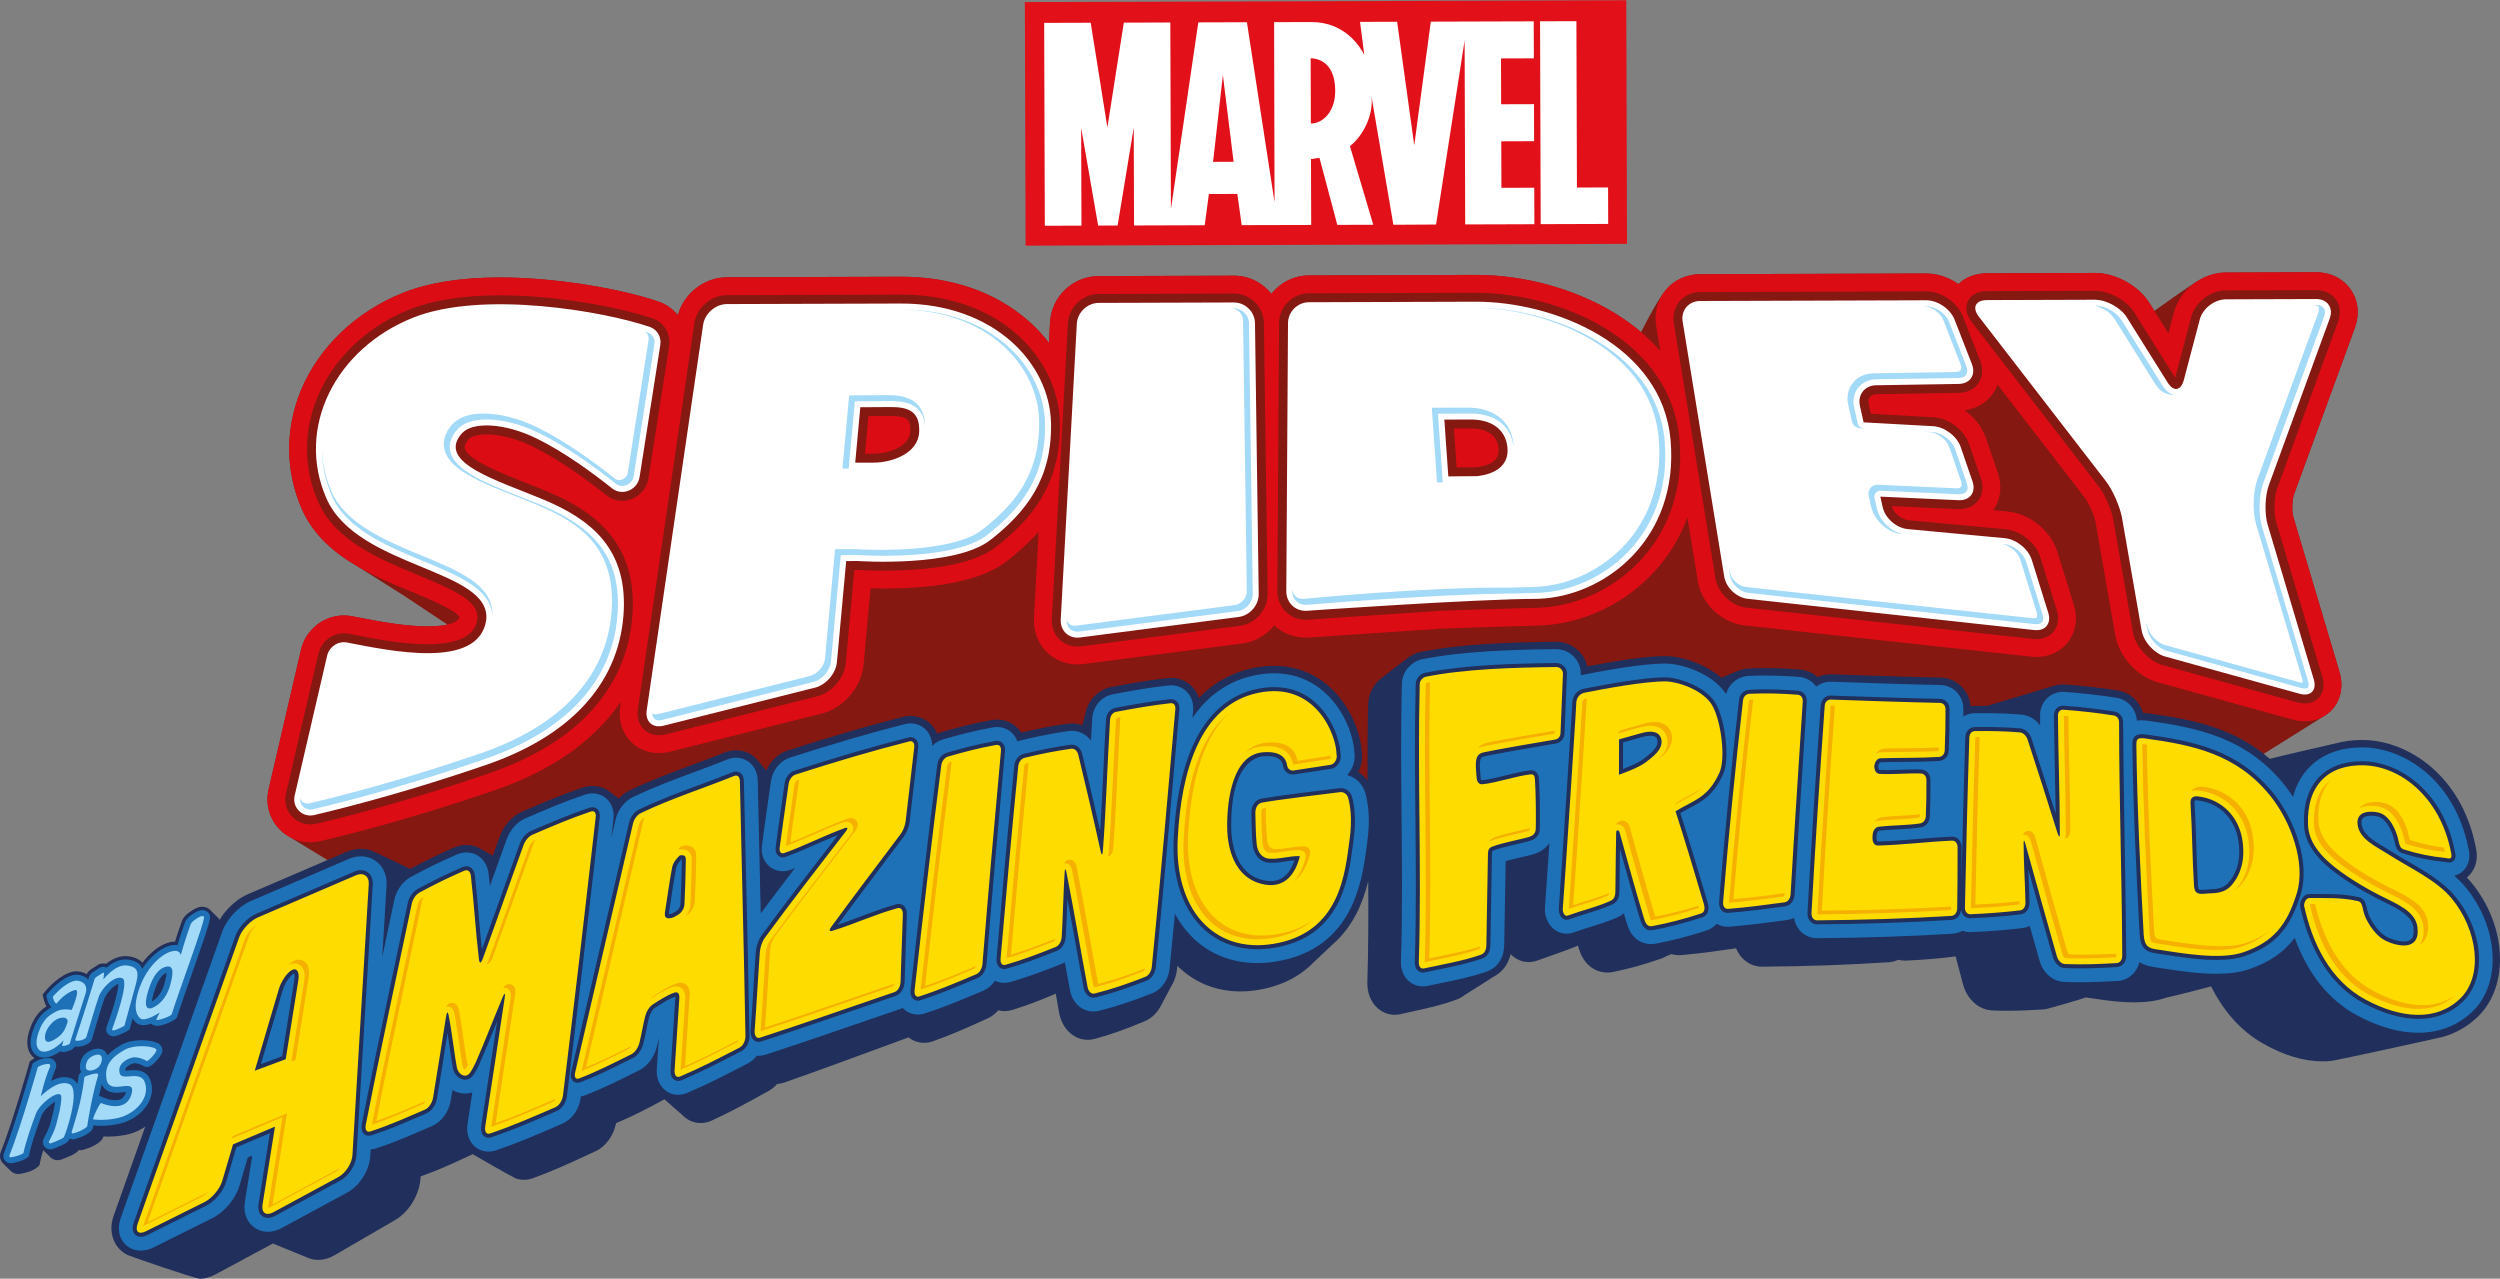 <?xml version="1.0" encoding="utf-8"?>
<!-- Generator: Adobe Illustrator 16.0.0, SVG Export Plug-In . SVG Version: 6.00 Build 0)  -->
<!DOCTYPE svg PUBLIC "-//W3C//DTD SVG 1.1//EN" "http://www.w3.org/Graphics/SVG/1.1/DTD/svg11.dtd">
<svg version="1.1" id="Layer_1" xmlns="http://www.w3.org/2000/svg" xmlns:xlink="http://www.w3.org/1999/xlink" x="0px" y="0px"
	 width="1000px" height="511.48px" viewBox="0 0 1000 511.48" enable-background="new 0 0 1000 511.48" xml:space="preserve">
<rect x="0" y="0" width="1000" height="511.48" fill="#808080" stroke="none"/>
<g>
	<path fill="#851811" d="M169.474,215.803l63.212,156.935c0,0,242.922-29.254,324.313-34.873
		c81.392-5.621,318.9,20.164,318.9,20.164l-18.123-171.008l-105.646-35.576l-101.75,17.589l-374.507-7.149l-108.95,0.344
		L169.474,215.803z"/>
	<path fill="#202F5B" d="M99.208,376.214c-1.052,0.303-2.992,0.768-5.68,1.416c-2.247,0.539-4.919,1.18-7.862,1.914
		c3.332-9.867,3.02-10.355,2.002-11.889h-0.003c-0.208-0.318-0.46-0.584-0.73-0.824c-0.094-0.109-2.581-2.58-2.687-2.676
		c-0.644-0.703-1.483-1.188-2.44-1.369c-2.188-0.41-4.118,0.781-5.756,1.932l-0.199,0.139c-0.709,0.463-2.429,1.75-3.115,3.645
		c-1.12,3.082-2.047,5.936-2.72,8.137c-2.702,0-5.861,1.389-8.856,3.953c-1.528,1.309-2.921,2.818-4.174,4.484
		c-0.027-0.029-0.055-0.049-0.083-0.072c-1.91-2.041-4.707-2.391-5.7-2.514c-3.381-0.404-6.49,1.234-8.808,3.041
		c-1.136-0.322-2.376-0.148-3.386,0.514l-2.63,1.715c-0.73,0.479-1.313,1.127-1.716,1.877c-1.696-0.971-3.648-1.266-5.094-1.041
		l-0.13,0.021c-5.6,1.053-10.671,7.086-11.232,7.768l-1.166,1.428l0.424,1.787c0.23,0.967,0.583,2.021,1.125,2.949
		c-2.664,1.736-4.897,4.025-6.738,9.355c-2.045,5.938-0.331,9.063,0.877,10.391c0.092,0.102,0.193,0.195,0.294,0.293l0.003,0.002
		c0.095,0.105,0.692,0.688,0.736,0.732c-0.384,0.211-0.641,0.375-0.719,0.432l-1.125,0.762l-0.371,1.309
		c-0.064,0.232-6.593,23.328-11.247,35.02c-0.546,1.385-0.344,2.914,0.545,4.098c0.213,0.283,3.309,3.33,3.417,3.42
		c0.8,0.789,1.863,1.246,3.012,1.244c0.141,0,0.281-0.008,0.424-0.021c1.244-0.119,5.438-1.02,7.215-2.689l0.885-0.834l0.223-1.189
		c0.222-1.182,0.691-2.9,1.271-4.807c0.042,0.043,2.418,2.408,2.519,2.502c0.002,0.002,0.005,0.008,0.011,0.012
		c1.203,1.381,3.125,1.846,4.882,1.18c5.187-1.943,6.167-2.852,6.821-3.752c0.206,0.031,0.416,0.063,0.633,0.063
		c0.381-0.004,0.769-0.053,1.15-0.162c2.098-0.586,5.02-1.68,7.001-3.557c0.519-0.494,0.89-1.113,1.102-1.785
		c0.611,0.053,1.258,0.078,1.929,0.078c3.041-0.01,6.48-0.521,8.468-1.068c7.601-2.088,12.998-8.158,13.287-14.412l16.184-4.727
		l0.283-0.084l8.59-22.303l10.078-36.129L99.208,376.214z"/>
	<path fill="#1E71B7" d="M63.521,417.49c-2.97-1.859-10.699-2.018-14.842,0.373c-1.54,0.887-3.866,2.244-5.715,4.33
		c-0.298-1.027-0.905-1.646-1.345-1.967c-1.324-0.977-3.253-1.006-5.285-0.088c-2.59,1.174-3.931,2.955-4.345,5.775
		c-0.185,1.299,0.112,2.234,0.506,2.885c-0.627,0.498-1.053,1.219-1.139,2.037c-0.106,0.965-0.236,1.918-0.375,2.859
		c-0.624-1.213-1.481-1.852-2.173-2.184c-2.763-1.322-5.811-0.484-8.373,0.885c0.503-1.572,1.105-3.26,1.801-4.861
		c0.419-0.973,0.339-2.066-0.22-2.932c-0.551-0.855-1.501-1.377-2.536-1.395c-3.123-0.061-5.43,1.477-5.687,1.656l-0.718,0.484
		l-0.238,0.836c-0.064,0.234-6.611,23.395-11.289,35.154c-0.377,0.947-0.238,1.994,0.367,2.799c0.562,0.74,1.43,1.164,2.371,1.162
		c0.1-0.002,0.196-0.004,0.297-0.016c1.534-0.15,5.1-1.084,6.429-2.336l0.567-0.533l0.141-0.76
		c0.656-3.498,3.273-11.211,4.911-15.436c0.775-2.002,3.557-4.475,5.417-5.6c-0.252,2.406-0.88,4.811-1.449,6.982
		c-0.159,0.604-0.312,1.191-0.453,1.756c-0.342,1.373-1.306,3.58-2.646,6.053c-0.591,1.098-0.456,2.398,0.344,3.316
		c0.834,0.959,2.171,1.275,3.404,0.809c4.853-1.82,5.732-2.625,6.216-3.297c0.102-0.143,0.244-0.414,0.411-0.785
		c0.4,0.193,0.84,0.307,1.291,0.305c0.267,0,0.533-0.037,0.8-0.111c1.952-0.547,4.655-1.549,6.432-3.234
		c0.5-0.477,0.811-1.109,0.877-1.787c0.011-0.109,0.037-0.297,0.067-0.514c0.844,0.148,1.896,0.217,3.057,0.213
		c2.638-0.008,5.788-0.385,8.071-1.01c7.895-2.172,13.248-8.889,12.195-15.262c-0.98-6.563-6.383-6.109-8.984-5.893
		c-0.483,0.037-1.161,0.096-1.584,0.082c-0.026-0.357,0.053-0.664,0.238-0.971c0.567-0.924,2.04-1.68,3.206-1.951
		c0.805-0.184,2.971,0.459,3.773,1.016c0.668,0.467,1.521,0.572,2.339,0.291c1.658-0.578,4.606-3.822,5.169-5.693
		C65.217,419.632,64.679,418.218,63.521,417.49 M50.362,436.783c-0.021,0.088-0.048,0.188-0.08,0.297
		c-0.387,1.305-1.027,2.152-1.963,2.596c-1.881,0.893-4.882,0.219-6.876-0.631l-1.838-0.783c0.354-1.574,0.73-3.141,1.119-4.596
		c1.626,4.055,6.144,3.521,8.429,3.246C49.511,436.867,49.966,436.812,50.362,436.783 M83.566,365.429h-0.004
		c-0.459-0.699-1.173-1.172-2.003-1.324c-1.664-0.316-3.321,0.717-4.737,1.711l-0.235,0.164c-0.464,0.305-2.027,1.42-2.593,2.979
		c-1.291,3.566-2.321,6.814-3.009,9.096c-2.509-0.436-5.796,0.855-8.948,3.553c-1.932,1.654-3.637,3.639-5.1,5.883
		c-0.13-0.326-0.292-0.643-0.493-0.945c-1.022-1.518-2.786-2.408-5.4-2.723c-3.251-0.393-6.271,1.416-8.422,3.242
		c-0.897-0.5-2.013-0.465-2.876,0.104l-2.63,1.713c-0.76,0.496-1.314,1.234-1.565,2.082c-0.074,0.264-0.167,0.555-0.249,0.838
		c-1.685-1.723-4.181-2.08-5.611-1.865c-5.133,0.961-9.913,6.654-10.444,7.297l-0.746,0.914l0.271,1.146
		c0.3,1.264,0.839,2.715,1.793,3.619c-2.999,1.744-5.463,3.693-7.442,9.428c-1.35,3.922-1.136,7.135,0.599,9.055
		c0.617,0.684,1.857,1.656,3.905,1.65c0.514-0.002,1.078-0.063,1.697-0.209c1.785-0.422,3.412-1.336,4.724-2.285
		c0.403,0.184,0.858,0.273,1.316,0.246c1.131-0.064,2.047-0.381,3.16-0.875c0.617-0.273,1.112-0.74,1.427-1.309
		c0.188,0.043,0.379,0.08,0.577,0.086c0.091,0.002,0.183,0.004,0.271,0.002c1.915-0.006,3.745-0.619,5.056-1.699
		c0.464-0.381,0.796-0.887,0.965-1.461c0.386-1.313,3.804-12.928,4.948-16.105c0.683-1.891,3.203-4.883,5.311-5.766
		c0.108-0.043,0.205-0.076,0.291-0.104c-0.018,2.352-1.544,8.631-4.728,17.219c-0.341,0.926-0.158,1.967,0.469,2.73
		c0.644,0.779,1.666,1.164,2.668,1c2.004-0.334,4.683-1.85,5.202-2.148l0.842-0.494l1.235-4.504
		c0.421,0.723,0.917,1.285,1.419,1.719c1.587,1.377,3.839,1.154,5.945,0.404l0.934,0.547c0.36,0.215,0.851,0.307,1.418,0.303
		c2.559-0.008,6.673-1.918,7.621-2.947l0.361-0.393l0.158-0.508c1.049-3.348,3.145-9.303,5.367-15.607
		C84.665,367.082,84.518,366.865,83.566,365.429 M65.82,393.304c-0.905,3.379-2.654,5.896-5.059,7.293
		c0.061-0.691,0.256-1.799,0.773-3.51c1.373-4.529,3.05-7.195,5.06-7.949C66.578,389.806,66.422,391.052,65.82,393.304"/>
	<path fill="#A3DAF7" d="M62.255,419.507c0.259,0.164,0.373,0.457,0.289,0.74c-0.43,1.426-3.444,4.43-3.87,4.135
		c-1.073-0.748-3.947-1.775-5.671-1.379c-2.151,0.496-6.093,2.455-5.15,6.229c0.958,3.838,9.343-2.311,10.456,5.172
		c0.891,5.383-4.191,10.891-10.469,12.615c-5.022,1.377-10.665,0.877-10.644,0.639c0.058-0.801,2.721-6.629,3.273-6.439
		c-0.073-0.049,9.747,4.521,12.095-3.469c2.21-7.516-8.614,0.936-9.919-5.938c-1.261-6.658,3.573-9.781,7.227-11.885
		C53.389,417.892,60.188,418.208,62.255,419.507 M68.644,405.783c-1.094,1.188-6.291,2.658-6.113,2.127
		c0.177-0.535,0.419-0.953,0.636-1.508c0.037-0.096,0.739-1.438,0.739-1.438s-5.875,4.055-7.871,2.322
		c-2.026-1.754-2.352-5.381-0.758-10.59c1.609-5.268,4.456-9.986,8.306-13.281c3.831-3.275,7.987-4.197,8.747-1.424
		c0,0,1.5-5.6,3.904-12.219c0.244-0.668,1.028-1.391,1.661-1.805c0.63-0.41,2.983-2.275,3.686-1.221
		C82.281,367.798,71.542,396.529,68.644,405.783 M68.12,393.923c1.055-3.93,1.619-7.779-1.319-7.305
		c-2.965,0.479-5.55,3.189-7.546,9.777c-1.971,6.502-0.507,8.074,2.596,6.322C64.933,400.974,67.07,397.833,68.12,393.923
		 M27.779,433.66c-4.639-2.223-11.438,4.826-11.438,4.826s1.313-6.369,3.707-11.898c0.213-0.492-0.075-0.988-0.611-0.996
		c-2.402-0.045-4.305,1.242-4.305,1.242S8.541,450.21,3.763,462.212c-0.15,0.385,0.147,0.744,0.589,0.703
		c1.491-0.148,4.331-1.041,5.027-1.699c0.7-3.709,3.39-11.619,5.033-15.857c1.669-4.305,10.196-10.434,10.125-6.428
		c-0.069,3.949-1.291,7.832-2.077,11.004c-0.522,2.1-1.971,4.959-2.862,6.609c-0.28,0.516,0.225,0.988,0.816,0.766
		c1.823-0.686,4.661-1.83,5.119-2.461C26.221,453.892,32.393,435.871,27.779,433.66 M24.875,418.035l0.583-1.941
		c0,0-3.09,3.578-6.679,4.426c-3.604,0.85-5.237-2.094-3.404-7.402c1.798-5.221,3.809-6.682,6.765-8.365
		c2.986-1.695,6.515-0.75,6.515-0.75s3.885-8.732,1.303-7.996c-2.593,0.74-5.252,2.814-7.34,5.4
		c-0.925-0.117-1.529-2.662-1.529-2.662s4.613-5.637,9.039-6.467c1.302-0.201,5.594,0.641,4.042,5.338
		c-1.454,4.412-5.649,17.801-6.266,19.764c-0.05,0.16-0.181,0.297-0.35,0.369c-1.049,0.461-1.651,0.633-2.326,0.672
		C24.992,418.433,24.812,418.24,24.875,418.035 M26.754,409.65c1.263-2.846-1.881-3.135-4.056-1.939
		c-2.181,1.203-4.038,3.771-4.535,5.783c-0.503,2.025-0.188,4.342,3.033,2.646C24.406,414.455,25.819,412.583,26.754,409.65
		 M38.584,429.382c-1.299,0.031-3.504,0.811-4.408,1.152c-0.254,0.098-0.426,0.311-0.453,0.561
		c-1.11,10.08-4.305,19.084-5.067,21.703c-0.102,0.357,0.27,0.668,0.667,0.559c1.357-0.381,3.931-1.244,5.436-2.668
		c0.085-0.084,0.136-0.189,0.147-0.303c0.158-1.531,2.143-13.275,4.348-20.176C39.389,429.783,39.061,429.371,38.584,429.382
		 M48.983,391.333c2.76,1.283-2.935,17.113-4.105,20.279c-0.109,0.293,0.172,0.604,0.516,0.549c1.674-0.273,4.389-1.854,4.389-1.854
		s3.232-11.766,4.485-16.352c1.274-4.65,1.297-7.191-3.512-7.771c-4.697-0.57-9.416,5.625-9.416,5.625l0.284-2.352
		c0.032-0.291-0.317-0.469-0.58-0.297l-2.63,1.713c-0.286,0.189-0.488,0.449-0.581,0.758c-2.082,7.068-6.76,21.355-7.679,24.146
		c-0.085,0.266,0.134,0.529,0.436,0.539c1.188,0.031,2.668-0.262,3.749-1.152c0.096-0.08,0.16-0.18,0.193-0.297
		c0.45-1.518,3.836-13.02,4.994-16.24C40.788,395.13,45.932,389.917,48.983,391.333 M37.318,422.308
		c-1.668,0.756-2.651,1.775-2.97,3.947c-0.317,2.164,1.66,2.205,3.15,1.703c1.497-0.506,2.943-1.682,3.234-4.049
		C41.026,421.519,38.995,421.548,37.318,422.308"/>
	<path fill="#851811" d="M941.951,131.096c1.971-5.391,1.345-10.988-1.721-15.355c-3.061-4.366-8.112-6.858-13.854-6.842
		l-36.048,0.113c-3.742,0.011-7.401,1.11-10.606,2.999c-4.395,2.567-17.969,12.35-17.969,12.35l-1.949-3.113
		c-4.395-7.019-13.593-12.095-21.877-12.068l-43.182,0.135c-4.574,0.015-8.576,1.576-11.357,4.318
		c-3.848-2.657-8.436-4.251-12.96-4.236l-90.418,0.286c-5.327,0.016-10.299,2.285-13.637,6.224
		c-3.884,4.662-9.949,16.948-9.949,16.948c-3.343-2.832-7.016-5.479-11.055-7.913c-15.909-9.577-36.065-15.038-55.292-14.975
		l-66.521,0.209c-6.071,0.019-11.499,2.906-14.999,7.372c-3.528-4.442-8.981-7.294-15.048-7.273l-54.031,0.169
		c-10.35,0.033-18.891,8.154-19.452,18.483l-0.448,8.209c-2.468-3.221-5.291-6.238-8.453-8.98
		c-13.234-11.485-30.852-17.523-50.944-17.459l-20.621,0.063h-0.004l-48.798,0.156c-9.011,0.027-17.151,6.445-19.569,14.997
		c-0.172-0.142-0.358-0.269-0.533-0.405c-1.891-2.154-4.331-3.854-7.19-4.843c-14.034-4.863-40.516-9.746-63.978-9.674
		c-15.272,0.047-28.111,2.101-38.158,6.1c-18.917,7.526-33.864,21.82-41.014,39.218c-6.333,15.399-6.183,32.199,0.418,47.308
		c4.578,10.474,13.097,17.645,22.551,23.105c1.252,0.829,17.483,11.075,18.725,11.83c1.193,0.827,16.077,10.705,16.962,11.288
		c-2.532,0.572-5.539,0.71-7.775,0.718c-9.237,0.029-20.073-2.072-27.983-3.611l-2.389-0.464c-1.087-0.206-2.201-0.31-3.309-0.307
		c-8.125,0.029-15.33,5.823-17.118,13.727l-12.995,56.025c-1.161,5.188,0.065,10.51,3.351,14.6c0.998,1.24,2.147,2.313,3.412,3.205
		c1.088,0.77,44.926,27.398,46.248,27.996c1.825,0.83,3.801,1.264,5.835,1.256c1.203-0.002,2.408-0.164,3.587-0.475
		c13.664-3.598,35.528-10.029,62.094-20.197c17.125-6.506,30.667-16.016,40.167-27.926c0.329,0.289,9.878,9.434,10.639,10.049
		c2.354,1.906,5.224,2.93,8.331,2.918c1.358-0.002,2.746-0.211,4.122-0.613l53.927-15.105c7.937-2.135,14.469-10.563,15.21-19.641
		l2.498-30.51c1.489,0.045,3.234,0.073,5.177,0.066h0.004c19.33-0.061,33.418-3.293,41.947-9.602c0.222,1.09,0.541,2.148,0.957,3.16
		c0.261,0.638,12.209,27.694,12.735,28.644c0.554,1.014,1.203,1.963,1.948,2.84c2.945,3.461,6.988,5.363,11.374,5.35h0.003
		c0.752-0.002,1.518-0.066,2.182-0.17l56.524-8.139c4.722-0.617,8.875-3.346,11.729-7.268c3.063,3.164,7.046,4.893,11.279,4.883
		c0.345-0.006,0.691-0.016,1.063-0.045l7.79-0.578l-0.003,0.035l0.818-0.096l37.61-2.795c0.203-0.012,0.402-0.049,0.603-0.068
		c9.795-0.426,19.233-0.723,27.265-0.973c2.921-0.092,5.697-0.178,8.296-0.268c15.627-0.516,31.339-8.869,42.034-22.336
		c2.322-2.927,4.731-6.505,6.931-10.746c0.438-0.767,4.553-8.189,4.553-8.189l3.434,23.447c1.369,9.355,8.742,16.992,17.19,17.838
		l102.022,12.461c0.714,0.096,1.436,0.15,2.135,0.145c2.799-0.01,5.411-0.83,7.615-2.33c0.982-0.668,18.993-16.352,18.993-16.352
		l1.555,9.939c1.351,8.627,7.815,16.588,15.372,18.928l48.117,14.9c1.494,0.465,2.993,0.695,4.446,0.693
		c1.979-0.01,3.86-0.461,5.555-1.309c1.096-0.547,43.485-27.006,44.413-27.648c1.229-0.846,2.314-1.887,3.223-3.107
		c2.886-3.881,3.617-8.889,2.061-14.105l-18.443-61.875c-0.647-2.185-0.507-6.937,0.276-9.077L941.951,131.096z"/>
	<path fill="#DC0C15" d="M941.948,131.095c1.972-5.391,1.346-10.985-1.718-15.353c-3.064-4.366-8.114-6.862-13.851-6.843
		l-36.052,0.114c-9.449,0.031-18.382,6.94-20.789,16.074l-2.172,8.242l-7.566-12.084c-4.392-7.018-13.592-12.092-21.873-12.064
		l-43.186,0.135c-4.571,0.016-8.572,1.574-11.354,4.317c-3.851-2.66-8.434-4.254-12.958-4.239l-90.422,0.285
		c-5.327,0.018-10.297,2.285-13.636,6.225c-3.335,3.939-4.76,9.214-3.896,14.472l1.632,10.034
		c-5.041-5.799-11.304-10.991-18.734-15.466c-15.917-9.58-36.069-15.039-55.297-14.978l-33.433,0.105l-33.091,0.106
		c-6.068,0.019-11.499,2.904-14.996,7.367c-3.528-4.44-8.978-7.292-15.046-7.272l-54.031,0.172
		c-10.35,0.032-18.895,8.153-19.456,18.482l-0.448,8.209c-2.464-3.222-5.29-6.238-8.45-8.98
		c-13.235-11.488-30.853-17.525-50.943-17.459l-20.625,0.064h-0.002l-48.797,0.153c-9.075,0.03-17.267,6.535-19.621,15.174
		c-1.949-2.426-4.559-4.344-7.671-5.424c-14.033-4.861-40.514-9.747-63.978-9.672c-15.274,0.05-28.114,2.098-38.161,6.096
		c-18.911,7.527-33.863,21.822-41.015,39.22c-6.331,15.401-6.182,32.199,0.419,47.308c7.973,18.242,27.89,26.469,43.891,33.083
		c6.602,2.726,17.573,7.259,19.186,10.135c-0.983,3.195-8.262,3.709-12.612,3.722c-9.239,0.028-20.071-2.074-27.983-3.609
		l-2.387-0.46c-1.091-0.211-2.202-0.314-3.312-0.309c-8.124,0.026-15.327,5.822-17.115,13.726l-12.999,56.022
		c-1.157,5.188,0.064,10.51,3.354,14.6c3.285,4.084,8.175,6.414,13.422,6.396c1.338-0.002,2.684-0.162,4.003-0.473
		c15.26-3.609,39.687-10.047,69.355-20.223c23.057-7.846,40.304-20.053,50.829-35.57l-0.286,1.955
		c-0.741,5.066,0.548,9.813,3.626,13.363c2.959,3.414,7.182,5.285,11.891,5.271c1.518-0.006,3.067-0.215,4.604-0.617l60.235-15.127
		c8.866-2.133,16.167-10.564,16.997-19.644l2.802-30.51c1.663,0.042,3.617,0.069,5.783,0.064h0.002
		c23.187-0.072,39.629-3.794,48.871-11.063c4.188-3.295,8.559-7.099,12.581-11.651l-1.876,34.526
		c-0.272,5.013,1.407,9.705,4.736,13.208c3.29,3.46,7.802,5.357,12.7,5.344h0.004c0.84-0.002,1.693-0.066,2.438-0.17l63.134-8.16
		c5.278-0.617,9.915-3.348,13.106-7.271c3.421,3.161,7.862,4.888,12.596,4.875c0.383-0.002,0.769-0.014,1.188-0.042l8.698-0.582
		v0.037l0.913-0.095l42.009-2.809c0.235-0.015,0.463-0.05,0.694-0.073c10.935-0.427,21.465-0.727,30.429-0.98
		c3.265-0.09,6.365-0.177,9.266-0.268c17.452-0.524,35.005-8.881,46.959-22.357c4.45-5.013,9.205-11.923,12.512-20.887l4.145,25.399
		c1.524,9.353,9.76,16.987,19.189,17.828l113.946,12.422c0.802,0.102,1.602,0.148,2.384,0.146h0.003
		c5.223-0.014,9.883-2.292,12.781-6.241c2.969-4.045,3.737-9.373,2.107-14.615l-6.563-21.12
		c-2.668-8.578-11.093-15.394-20.008-16.204l-5.638-0.525c2.976-4.233,3.64-9.689,1.821-14.983l-4.725-13.761
		c-1.536-4.479-4.655-8.415-8.579-11.21c4.808-0.636,8.929-3.102,11.516-6.951c0.696-1.033,1.255-2.132,1.68-3.277l34.766,45.024
		c1.755,2.27,3.959,7.27,4.45,10.098l7.849,45.01c1.507,8.629,8.725,16.588,17.164,18.922l53.73,14.883
		c1.676,0.463,3.346,0.697,4.967,0.691c4.774-0.014,9.058-2.107,11.755-5.738c2.882-3.883,3.614-8.887,2.061-14.105l-18.443-61.875
		c-0.65-2.182-0.504-6.935,0.276-9.078L941.948,131.095z M353.896,173.635l0.008-0.083l0.286-0.003
		C354.098,173.58,353.99,173.605,353.896,173.635"/>
	<path fill="#851811" d="M505.565,129.244l1.488,108.256c0.086,6.381-5.003,12.148-11.349,12.855l-63.149,8.166
		c-0.493,0.066-1.023,0.105-1.545,0.105c-2.918,0.012-5.583-1.098-7.502-3.121c-1.957-2.059-2.948-4.864-2.781-7.895l6.432-118.295
		c0.35-6.447,5.886-11.708,12.343-11.729l54.029-0.169C500.077,117.397,505.476,122.701,505.565,129.244 M816.144,222.931
		c-1.782-5.741-7.873-10.666-13.851-11.21l-38.798-3.63c-2.91-0.225-6.021-2.824-6.841-5.658l26.57,1.216
		c0.202,0.008,0.402,0.01,0.602,0.01c3.2-0.008,5.98-1.334,7.624-3.645c1.666-2.342,2.007-5.475,0.933-8.595l-4.723-13.761
		c-1.954-5.696-8.194-10.416-14.207-10.75l-25.114-1.385l-0.885-3.939c-0.247-1.095-0.078-2.086,0.477-2.791
		c0.556-0.703,1.478-1.102,2.599-1.118l32.989-0.524c3.373-0.056,6.252-1.497,7.905-3.96c1.652-2.456,1.899-5.668,0.673-8.811
		l-6.945-17.825c-2.194-5.636-8.651-10.034-14.7-10.014l-90.419,0.287c-3.234,0.011-6.227,1.357-8.209,3.698
		c-1.982,2.34-2.819,5.513-2.297,8.7l16.641,102.017c1.009,6.16,6.669,11.376,12.791,11.863l114.087,12.437
		c0.53,0.072,1.062,0.105,1.575,0.103c2.973-0.007,5.474-1.188,7.042-3.326c1.636-2.229,2.01-5.167,1.044-8.268L816.144,222.931z
		 M935.244,128.643c1.155-3.162,0.841-6.371-0.861-8.8c-1.702-2.423-4.614-3.809-7.984-3.801l-36.05,0.114
		c-6.213,0.02-12.315,4.742-13.898,10.752c0,0-6.369,24.18-6.374,24.207c-0.017-0.022-16.326-26.076-16.326-26.076
		c-3.073-4.905-10.013-8.733-15.799-8.717l-43.184,0.135c-3.597,0.012-6.365,1.458-7.586,3.962c-1.23,2.501-0.669,5.571,1.529,8.419
		l50.742,65.717c2.426,3.142,5.152,9.327,5.836,13.238l7.851,45.01c1.021,5.854,6.304,11.679,12.029,13.264l53.73,14.882
		c1.047,0.289,2.071,0.438,3.039,0.436c2.531-0.01,4.68-1.023,6.043-2.857c1.505-2.027,1.843-4.799,0.946-7.801l-18.44-61.875
		c-1.088-3.65-0.896-9.995,0.412-13.57L935.244,128.643z M218.992,196.626c-2.782-1.171-5.756-2.342-8.634-3.476
		c-9.851-3.878-23.345-9.192-24.458-13.871c-0.087-0.362-0.35-1.466,1.529-3.573c1.088-1.223,3.753-1.955,7.135-1.962
		c5.452-0.021,12.229,1.767,18.591,4.896c10.797,5.311,21.984,13.542,29.469,19.517c1.802,1.438,3.972,2.196,6.276,2.188
		c5.16-0.021,9.661-3.888,10.463-9.003l8.294-52.869c0.762-4.833-1.987-9.485-6.528-11.062c-10.892-3.771-36.291-9.356-61.62-9.279
		c-14.372,0.047-26.332,1.927-35.542,5.594c-17.125,6.815-30.627,19.68-37.048,35.295c-5.588,13.595-5.462,28.413,0.358,41.731
		c6.818,15.598,24.482,22.9,40.07,29.34c15.224,6.288,24.418,10.622,23.576,17.626c-0.415,2.537-1.78,9.92-19.706,9.979
		c-9.939,0.031-21.168-2.151-29.369-3.739l-2.371-0.461c-0.638-0.119-1.291-0.18-1.94-0.18c-4.828,0.016-9.111,3.47-10.183,8.197
		l-12.984,55.964c-0.681,3.057,0.027,6.18,1.949,8.566c1.915,2.379,4.769,3.74,7.833,3.729c0.794-0.002,1.597-0.096,2.385-0.281
		c15.099-3.57,39.283-9.945,68.698-20.033c35.252-12.002,55.189-33.609,57.658-62.491
		C255.534,216.126,236.159,203.864,218.992,196.626 M423.978,169.246c0.498,25.536-12.615,39.343-25.507,49.485
		c-9.911,7.794-29.655,9.488-44.474,9.535c-5.916,0.018-10.135-0.236-10.943-0.288l-1.319,0.006l-3.417,37.218
		c-0.558,6.09-5.658,11.963-11.613,13.367l-60.308,15.146c-0.922,0.244-1.888,0.379-2.823,0.381
		c-2.599,0.008-4.895-0.988-6.472-2.807c-1.696-1.955-2.39-4.674-1.955-7.648l22.57-154.255c0.924-6.333,6.66-11.311,13.062-11.33
		l48.796-0.153h0.005l20.623-0.066C400.974,117.71,423.493,144.224,423.978,169.246 M363.017,167.908
		c-1.327-1.375-4.578-1.525-6.912-1.513l-8.723,0.053l-1.383,15.049c0.8,0.002,1.489,0,2.024,0c0.638-0.003,1.057-0.006,1.218-0.011
		l0.172-0.006c5.96-0.017,14.458-2.802,14.697-8.926C364.197,170.314,363.83,168.749,363.017,167.908 M671.772,175.532
		c2.09,23.338-6.815,38.771-14.653,47.608c-10.671,12.028-26.31,19.488-41.828,19.955c-2.9,0.085-5.999,0.177-9.252,0.27
		c-9.006,0.252-19.589,0.552-30.585,0.984c-0.267,0.031-0.533,0.065-0.803,0.076l-51.632,3.454
		c-0.254,0.017-0.495,0.024-0.736,0.024c-3.064,0.011-5.928-1.16-8.059-3.301c-2.135-2.14-3.302-5.021-3.284-8.108l0.688-107.262
		c0.041-6.546,5.402-11.891,11.95-11.913l29.993-0.095l36.528-0.114c17.694-0.054,36.979,5.159,51.586,13.951
		C659.734,141.927,670.136,157.307,671.772,175.532 M599.409,179.148c-0.793-6.788-7.344-7.781-11.179-7.77
		c-1.316,0.005-3.693,0.014-6.666,0.024l1.088,15.566c5.988-0.027,7.487-0.052,7.781-0.069c3.612-0.358,6.535-1.561,7.931-3.29
		C599.287,182.469,599.628,181.011,599.409,179.148"/>
	<path fill="#FFFFFF" d="M501.993,129.297l1.487,108.251c0.062,4.584-3.614,8.749-8.169,9.258l-63.212,8.171
		c-4.542,0.63-8.055-2.596-7.804-7.177l6.432-118.293c0.25-4.578,4.204-8.334,8.787-8.348l54.032-0.172
		C498.128,120.975,501.931,124.71,501.993,129.297 M931.887,127.417c1.573-4.305-0.892-7.817-5.477-7.804l-36.049,0.117
		c-4.584,0.015-9.29,3.653-10.459,8.084l-6.354,24.13c-1.166,4.434-4.11,4.884-6.542,0.998l-16.285-26.01
		c-2.432-3.884-8.177-7.051-12.76-7.038l-43.186,0.138c-4.583,0.015-6.04,2.993-3.237,6.622l50.745,65.719
		c2.801,3.628,5.736,10.291,6.525,14.808l7.847,45.01c0.789,4.517,5.048,9.214,9.467,10.436l53.728,14.883
		c4.422,1.223,6.965-1.369,5.652-5.76l-18.438-61.875c-1.31-4.395-1.095-11.513,0.478-15.816L931.887,127.417z M812.733,223.991
		c-1.361-4.378-6.207-8.299-10.771-8.715l-38.738-3.625c-4.575-0.351-9.137-4.298-10.145-8.771l-0.949-4.23l31.256,1.429
		c4.581,0.211,7.11-3.164,5.623-7.503l-4.724-13.758c-1.491-4.336-6.452-8.092-11.032-8.342l-27.807-1.536l-1.476-6.575
		c-1.009-4.472,1.921-8.191,6.504-8.263l32.989-0.529c4.584-0.072,6.971-3.627,5.309-7.896l-6.949-17.829
		c-1.662-4.27-6.776-7.753-11.36-7.737l-90.421,0.286c-4.581,0.014-7.731,3.728-6.99,8.25l16.643,102.017
		c0.741,4.524,5.08,8.527,9.652,8.89l114.157,12.445c4.546,0.588,7.151-2.512,5.794-6.887L812.733,223.991z M259.961,130.787
		c-17.995-6.234-66.884-14.8-94.672-3.741c-31.083,12.368-47.077,44.04-34.736,72.275c12.317,28.182,66.568,28.118,63.909,48.908
		c-3.242,19.875-38.971,11.974-55.652,8.778c-3.581-0.683-7.152,1.701-7.971,5.316l-12.979,55.936
		c-1.065,4.783,3.085,8.885,7.857,7.758c15.708-3.713,39.477-10.025,68.37-19.943c33.539-11.414,52.908-31.977,55.254-59.408
		c2.342-27.459-13.573-39.091-31.734-46.744c-18.189-7.668-43.393-14.755-32.842-26.59c4.236-4.758,17.118-4.217,29.971,2.104
		c11.083,5.454,22.49,13.843,30.119,19.928c4.008,3.201,10.167,0.633,10.982-4.572l8.297-52.874
		C264.623,134.789,262.898,131.806,259.961,130.787 M420.407,169.311c0.431,22.235-9.911,35.419-24.144,46.611
		c-14.233,11.197-53.099,8.484-53.099,8.484l-4.688,0.014l-3.714,40.454c-0.42,4.566-4.413,9.164-8.874,10.219l-60.361,15.158
		c-4.428,1.186-7.509-1.557-6.847-6.094l22.57-154.253c0.662-4.536,4.956-8.262,9.542-8.276l48.796-0.153h0.002l20.625-0.063
		C397.46,121.29,419.936,145.125,420.407,169.311 M356.095,162.821l-11.976,0.073l-2.032,22.169c4.175,0.014,7.03,0.014,7.34-0.007
		c7.507-0.026,17.917-3.707,18.251-12.36C368.015,164.042,362.646,162.799,356.095,162.821 M668.215,175.853
		c3.579,39.926-26.537,62.874-53.032,63.672c-25.521,0.082-92.404,4.789-92.404,4.789c-4.574,0.294-8.294-3.217-8.263-7.801
		l0.685-107.258c0.028-4.586,3.807-8.347,8.391-8.362l33.875-0.107l32.646-0.103C621.965,120.583,664.843,138.238,668.215,175.853
		 M602.957,178.733c-0.833-7.128-6.497-10.965-14.78-10.927c-1.823,0.009-5.727,0.022-10.44,0.039l1.588,22.709
		c6.24-0.022,10.958-0.052,11.368-0.094C597.463,189.794,603.871,186.548,602.957,178.733"/>
	<path fill="#A3DAF7" d="M605.309,177.13c0.095,0.784,0.108,1.544,0.086,2.291c-0.018-0.319-0.033-0.639-0.074-0.962
		c-0.955-8.193-7.354-13.065-17.11-13.032c-2.159,0.008-7.182,0.028-13.025,0.048l1.918,27.472c0,0-0.869,0.003-2.303,0.008
		l-2.089-29.854c6.383-0.021,11.985-0.042,14.3-0.053C597.28,163.014,604.292,168.412,605.309,177.13 M354.889,158.062
		l-15.225,0.094l-2.687,29.281c1.124,0.003,2.195,0.008,3.201,0.011c0.042,0,0.074-0.008,0.117-0.008
		c-0.272,0-0.538-0.003-0.819-0.003l2.47-26.91l14.14-0.085c3.944-0.013,8.355,0.372,11.212,3.334
		c1.73,1.787,2.634,4.226,2.756,7.399c0.074-4.031-0.959-7.205-3.092-9.412C363.795,158.478,359.082,158.047,354.889,158.062
		 M169.622,224.591c13.817,5.706,26.912,11.118,27.297,21.721c0.658-12.151-13.292-17.917-28.036-24.011
		c-14.336-5.924-30.587-12.64-36.251-25.599c-2.453-5.619-3.73-11.549-3.839-17.515c-0.05,6.526,1.255,13.033,3.942,19.181
		C138.592,211.765,155.08,218.578,169.622,224.591 M845.918,127.757l16.284,26.009c2.361,3.771,5.655,4.209,7.06,4.206
		c0.105,0,0.232-0.032,0.369-0.085c-1.343-0.233-3.043-1.117-4.646-3.679l-16.285-26.01c-1.981-3.164-6.243-5.935-10.731-5.921
		C841.577,123.349,844.154,124.92,845.918,127.757 M748.401,202.477c1.32,5.871,6.955,10.834,12.6,11.21
		c-4.856-1.245-9.15-5.433-10.245-10.283l-0.949-4.23c-0.163-0.729,0.022-1.483,0.498-2.053c0.451-0.541,1.114-0.849,1.816-0.853
		c0.04,0,31.374,1.433,31.374,1.433c0.105,0.006,0.313,0.006,0.313,0.006c1.276-0.003,2.268-0.411,2.791-1.144
		c0.546-0.771,0.603-1.909,0.151-3.214l-4.718-13.759c-1.168-3.393-5.329-6.54-8.909-6.738l-3.607-0.202l0.533,0.105l1.814,0.096
		c3.097,0.174,6.84,3.001,7.844,5.936l4.726,13.762c0.308,0.905,0.308,1.698,0,2.138c-0.289,0.405-0.954,0.638-1.823,0.641
		c-0.084,0-0.169,0-0.254-0.006l-31.258-1.43c-0.059-0.003-0.117-0.003-0.173-0.003c-1.049,0.003-2.052,0.469-2.729,1.28
		c-0.717,0.852-0.992,1.991-0.747,3.08L748.401,202.477z M777.301,127.959l6.949,17.825c0.359,0.931,0.38,1.747,0.05,2.235
		c-0.328,0.489-1.092,0.778-2.088,0.794l-32.989,0.527c-3.265,0.053-6.218,1.452-8.101,3.845c-1.882,2.394-2.548,5.591-1.834,8.775
		l1.476,6.574c0.354,1.558,1.693,2.695,3.293,2.785l2.193,0.119l0.447-0.047l-1.38-0.075c-1.063-0.061-1.96-0.816-2.193-1.857
		l-1.48-6.572c-0.639-2.837-0.053-5.671,1.608-7.778c1.66-2.11,4.28-3.345,7.184-3.39l32.989-0.527
		c1.415-0.022,2.501-0.494,3.057-1.324c0.558-0.83,0.586-2.01,0.069-3.331l-6.945-17.824c-1.297-3.325-5.567-6.236-9.137-6.226
		l-1.19,0.005C772.412,122.486,776.163,125.039,777.301,127.959 M259.179,133.037c-0.443-0.152-0.919-0.311-1.41-0.469
		c1.759,1.049,1.818,2.466,1.641,3.608l-8.294,52.872c-0.303,1.921-1.995,2.957-3.432,2.965c-0.672,0-1.274-0.211-1.8-0.63
		c-7.759-6.19-19.396-14.747-30.764-20.338c-7.432-3.653-15.161-5.654-21.773-5.632c-5.619,0.017-9.923,1.521-12.445,4.353
		c-2.893,3.245-3.947,6.604-3.146,9.986c1.642,6.882,10.878,11.587,21.846,16.088c2.257,0.927,4.592,1.848,6.946,2.773
		c2.837,1.118,5.774,2.273,8.476,3.412c16.667,7.026,31.786,17.115,29.563,43.151c-2.207,25.837-20.482,45.318-52.847,56.332
		c-29.155,10.004-53.091,16.313-68.037,19.846c-0.259,0.061-0.517,0.092-0.763,0.092c-0.881,0.002-1.697-0.383-2.244-1.061
		c-0.191-0.242-0.442-0.645-0.558-1.193c-0.152,1.148,0.12,2.25,0.824,3.127c0.775,0.963,1.93,1.512,3.176,1.506
		c0.336,0,0.686-0.045,1.033-0.125c14.972-3.535,38.95-9.861,68.149-19.877c32.843-11.18,51.396-31.012,53.645-57.358
		c1.028-12.011-1.473-21.528-7.647-29.091c-4.853-5.945-12.045-10.795-22.636-15.261c-2.715-1.143-5.658-2.3-8.505-3.423
		c-13.489-5.313-26.233-10.332-28.066-18.027c-0.71-2.982,0.259-5.981,2.874-8.918c2.294-2.57,6.292-3.939,11.56-3.956
		c6.432-0.021,13.974,1.935,21.243,5.511c11.274,5.544,22.839,14.047,30.551,20.203c0.73,0.585,1.61,0.891,2.545,0.888
		c1.93-0.006,4.198-1.399,4.603-3.97l8.292-52.872C262.095,135.533,261.025,133.676,259.179,133.037 M360.222,123.79l-1.188,0.005
		c36.203-0.114,56.185,22.789,56.605,44.401c0.436,22.342-10.691,34.225-22.779,43.729c-6.484,5.105-20.722,7.949-40.082,8.01
		c-6.177,0.02-10.519-0.277-10.561-0.281c-0.085-0.005-0.175-0.008-0.257-0.008l-7.941,0.024l-4.008,43.691
		c-0.284,3.059-3.15,6.361-6.138,7.064l-60.412,15.17c-0.433,0.117-0.788,0.168-1.107,0.168c-0.342,0.004-0.803-0.055-1.052-0.34
		c-0.136-0.162-0.228-0.408-0.284-0.701c-0.122,1.133,0.072,2.08,0.583,2.668c0.54,0.627,1.358,0.752,1.949,0.75
		c0.421,0,0.88-0.066,1.394-0.203l60.394-15.166c3.493-0.822,6.725-4.541,7.049-8.113l3.912-42.612l6.856-0.024
		c0.061,0,0.117,0.003,0.175,0.009c0.042,0.002,4.404,0.302,10.644,0.283h0.003c11.369-0.039,31.779-1.16,40.815-8.264
		c11.737-9.234,23.678-21.766,23.231-44.69C417.593,147.182,397.189,123.676,360.222,123.79 M929.649,126.6
		c0.487-1.33,0.436-2.516-0.139-3.337c-0.577-0.822-1.673-1.271-3.088-1.267l-1.195,0.003c1.002-0.003,1.772,0.275,2.111,0.761
		c0.342,0.486,0.339,1.306-0.003,2.243l-24.343,66.642c-1.832,5.013-2.07,12.947-0.547,18.064l18.442,61.871
		c0.229,0.762,0.212,1.24,0.169,1.441c-0.07,0.014-0.18,0.031-0.337,0.031c-0.312,0.002-0.696-0.059-1.108-0.174L865.881,258
		c-3.063-0.85-6.354-4.476-6.901-7.607l-0.651-1.704l0.674,3.095c0.624,3.581,4.247,7.579,7.754,8.548l53.73,14.881
		c0.526,0.148,1.007,0.221,1.435,0.219c0.429,0,1.003-0.08,1.28-0.453c0.35-0.469,0.357-1.424,0.021-2.553l-18.446-61.871
		c-1.459-4.905-1.226-12.509,0.529-17.314L929.649,126.6z M493.552,123.371l-1.189,0.003c2.646-0.008,4.828,2.138,4.864,4.784
		l1.488,108.255c0.037,2.758-2.249,5.352-4.994,5.657l-63.276,8.18c-0.245,0.032-0.45,0.047-0.65,0.047h-0.002
		c-0.941,0.002-1.738-0.307-2.298-0.897c-0.444-0.469-0.714-1.086-0.802-1.804l-0.021,0.338c-0.075,1.379,0.333,2.612,1.152,3.473
		c0.783,0.821,1.907,1.274,3.17,1.269c0.252,0,0.511-0.021,0.797-0.059l63.257-8.179c3.325-0.369,6.098-3.508,6.051-6.856
		l-1.489-108.252C499.567,126.03,496.85,123.36,493.552,123.371 M590.117,123.063l-1.185,0.005
		c29.008-0.095,71.306,15.952,74.527,51.916c1.864,20.8-5.977,34.444-12.88,42.226c-9.393,10.584-23.109,17.146-36.698,17.556
		c-2.896,0.085-5.987,0.177-9.242,0.27c-35.217-0.307-83.294,4.527-83.294,4.527c-0.086,0.006-0.184,0.008-0.278,0.008
		c-1.146,0.005-2.204-0.419-2.978-1.2c-0.75-0.755-1.166-1.785-1.187-2.904l-0.008,1.062c-0.008,1.487,0.542,2.858,1.546,3.869
		c1,1.008,2.357,1.557,3.823,1.552c0.122,0,0.241-0.003,0.355-0.011c0,0,52.793-4.431,83.248-4.53
		c3.253-0.092,6.345-0.178,9.243-0.268c13.912-0.416,27.951-7.128,37.553-17.955c7.061-7.957,15.077-21.901,13.176-43.122
		C662.55,139.353,619.581,122.969,590.117,123.063 M810.459,224.697c-1.065-3.428-5.136-6.721-8.721-7.046l-0.644-0.061
		c3.248,0.832,6.216,3.647,7.032,6.273l6.563,21.119c0.314,1.009,0.206,1.662,0.021,1.918c-0.187,0.254-0.675,0.407-1.308,0.411
		c-0.203,0-0.414-0.014-0.637-0.045L698.54,234.813c-3.043-0.244-6.037-3.004-6.513-5.911l-0.505-1.849l0.524,3.226
		c0.565,3.459,3.995,6.621,7.559,6.907l114.205,12.45c0.272,0.034,0.535,0.05,0.788,0.05h0.004c0.731-0.002,1.725-0.158,2.262-0.893
		c0.49-0.667,0.547-1.724,0.156-2.979L810.459,224.697z"/>
	<path fill="#202F5B" d="M977.038,414.773c5.308-1.473,10.08-4.193,14.087-8.08c12.823-12.434,11.605-36.584-2.711-53.836
		c-0.529-0.635-1.082-1.254-1.651-1.855c0.607-0.506,1.16-1.078,1.657-1.719c2.233-2.904,2.843-6.525,1.816-10.766
		c-5.699-28.314-26.775-41.875-43.999-42.496c-0.588-0.018-1.174-0.031-1.748-0.025c-1.771,0.006-3.489,0.121-5.148,0.342
		c-0.917,0.121-1.808,0.275-2.684,0.459c-1.063,0.225-27.23,6.258-28.749,6.732c-14.252-12.436-31.02-15.764-48.36-18.158
		c-0.855-0.119-1.619-0.176-2.343-0.201c-1.372-4.646-5.218-8.201-10.147-8.982c-6.737-1.07-13.403-1.83-20.977-2.391
		c-0.324-0.025-0.642-0.037-0.955-0.037c-1.02,0.006-2.018,0.137-2.979,0.387c-0.813,0.209-27.104,8.15-27.104,8.15
		s-6.212,0.076-6.779,0.154c-0.59-6.355-5.673-11.277-12.046-11.414c-14.899-0.313-43.882-1.332-44.01-1.328
		c-1.835,0.004-3.564,0.412-5.125,1.135c-1.938-1.719-4.442-2.832-7.302-3.049c-5.033-0.383-9.648-0.562-14.104-0.546
		c-2.1,0.009-4.206,0.056-6.249,0.149c-1.178,0.055-2.31,0.268-3.385,0.617c-0.824,0.265-7.481,3.082-7.481,3.082
		s-1.68-1.359-2.568-1.977c-6.313-4.363-14.159-6.557-19.243-6.666c-0.341-0.008-0.694-0.01-1.056-0.01
		c-8.146,0.025-21.69,2.352-30.743,4.104c-1.337-5.652-6.471-9.877-12.621-9.858c-17.574,0.194-37.718,0.827-53.896,4.064
		c-2.275,0.426-4.346,1.482-6.047,2.962c-0.56,0.361-8.848,6.734-9.322,7.178c-3.39,2.305-5.694,6.379-5.804,10.85
		c-0.243,10.168-0.287,20.381-0.257,30.521c-0.996-1.398-2.246-2.59-3.675-3.5c1.271-2.523,1.752-5.355,1.386-8.008
		c-0.659-12.279-11.456-34.498-35.233-34.42c-2.729,0.008-5.568,0.318-8.442,0.927c-7.023,1.485-14.688,4.894-21.436,11.899
		c-0.528-1.584-1.361-3.027-2.491-4.26c-2.229-2.434-5.308-3.764-8.669-3.754c-0.429,0-0.875,0.023-1.333,0.074
		c-7.421,0.818-14.387,2.018-22.557,3.568c-5.172,0.98-9.178,5.078-10.327,10.305c-0.12,0.391-1.142,4.363-1.224,4.764
		c-0.021,0.076-0.04,0.154-0.059,0.225c-1.327-0.471-2.745-0.736-4.233-0.73c-0.577,0-1.16,0.041-1.732,0.121
		c-5.939,0.844-11.841,1.982-18.471,3.559c-0.338-0.52-0.705-1.021-1.129-1.479c-2.207-2.416-5.255-3.744-8.58-3.732
		c-0.709,0.002-1.425,0.066-2.138,0.195c-7.615,1.346-14.519,3.223-20.261,4.883c-0.524,0.152-1.028,0.344-1.526,0.553
		c-0.503-1.205-1.2-2.314-2.08-3.295c-2.171-2.422-5.294-3.805-8.572-3.795c-0.988,0.002-1.991,0.129-2.974,0.383
		c-14.266,3.637-28.94,7.918-46.18,13.465c-3.831,1.234-6.93,4.225-8.553,8.051c0,0-0.003,0-0.003-0.004
		c-0.302-0.416-2.601-3.189-2.959-3.563c-2.119-2.836-5.391-4.602-9.178-4.59c-1.539,0.004-3.073,0.311-4.559,0.908
		c-4.405,1.781-8.871,3.438-13.189,5.039c-8.022,2.977-16.318,6.055-24.736,10.084c-1.629,0.781-3.113,1.916-4.4,3.287
		c-0.408-0.352-2.323-1.797-2.88-2.146c-2.072-1.863-4.794-2.908-7.642-2.902c-1.314,0.004-2.644,0.232-3.95,0.668
		c-8.12,2.729-15.721,5.951-24.105,9.576c-4,1.734-7.362,5.445-8.997,9.932c-0.93,2.557-1.863,5.148-2.795,7.746
		c-0.601-0.412-3.255-1.934-4.002-2.244c-1.889-1.311-4.146-2.074-6.598-2.064c-1.672,0.006-3.328,0.355-4.928,1.049
		c-5.913,2.557-11.523,5.289-17.525,8.508c-0.169-0.068-14.688-7.068-15.671-7.381c-1.293-0.412-2.665-0.621-4.082-0.615
		c-1.987,0.006-3.98,0.43-5.924,1.266l-39.269,16.869c-5.616,2.416-10.962,8.121-13.003,13.885l-40.617,114.6
		c-2.146,6.057-0.144,10.236,1.242,12.191c1.113,1.572,2.565,2.793,4.233,3.617c1.018,0.502,27.083,9.508,28.975,9.502
		c2.009-0.008,4.061-0.563,6.104-1.656l23.101-12.43c0,0,13.747,5.646,14.377,5.883c1.202,0.443,2.482,0.68,3.798,0.674
		c2.175-0.004,4.355-0.633,6.471-1.863l24.305-14.113c5.586-3.246,9.755-10.266,10.133-17.07l0.025-0.369
		c0.072-0.021,0.146-0.041,0.218-0.066c6.463-2.246,12.502-5.053,18.341-7.764l2.239-1.039c0.62,0.418,16.21,9.324,17.207,9.678
		c1.063,0.371,2.186,0.572,3.333,0.566h0.003c1.213-0.004,2.441-0.227,3.637-0.66c7.835-2.842,14.937-6.125,22.455-9.605l2.493-1.15
		c4.1-1.893,7.219-6.221,8.239-11.268c0.133-0.051,0.27-0.092,0.403-0.146c6.174-2.551,11.931-5.619,17.503-8.59l1.434-0.764
		c0.137,0.104,0.262,0.221,0.4,0.314c0.434,0.436,6.269,5.586,6.738,5.936c1.987,2.086,4.591,3.236,7.396,3.229h0.002
		c1.479-0.006,2.951-0.334,4.366-0.98c7.61-3.465,14.502-7.291,21.804-11.336l0.988-0.547c1.274-0.707,2.41-1.648,3.39-2.762
		c0.958-0.057,1.913-0.242,2.842-0.568c13.489-4.734,26.971-9.701,40.01-14.5l9.695-3.568c1.796,1.408,3.98,2.182,6.247,2.178
		c1.135-0.006,2.278-0.201,3.391-0.586c7.369-2.549,13.989-5.551,20.999-8.723l1.033-0.469c1.6-0.727,3.025-1.836,4.225-3.219
		c0.816,0.215,1.658,0.33,2.514,0.33c1.012-0.006,2.032-0.158,3.028-0.459c6.318-1.91,12.249-4.307,17.467-6.533
		c0.43,2.521,0.866,5.033,1.305,7.512c1.143,6.463,5.879,10.965,11.516,10.945c0.917-0.002,1.834-0.125,2.729-0.365
		c6.324-1.699,12.525-3.891,20.113-7.104c2.901-1.225,5.277-3.707,6.74-6.836c0.223-0.383,3.603-6.748,3.804-7.154
		c1.235-2.002,2.043-4.33,2.293-6.813c0.043-0.438,0.085-0.881,0.13-1.316c6.821,6.729,15.541,10.26,25.385,10.229
		c2.363-0.01,4.805-0.227,7.253-0.652c9.844-1.707,16.896-5.83,22.001-11.098c0.419-0.391,7.174-6.762,7.593-7.166
		c8.141-7.125,12.04-16.684,14.125-25.23c0.081,13.432,0.053,27.02-0.35,40.41c-0.108,3.748,1.044,7.152,3.253,9.594
		c2.047,2.26,4.795,3.498,7.737,3.488c0.788-0.002,1.582-0.096,2.363-0.279c1.59-0.371,3.229-0.727,4.888-1.092
		c5.789-1.262,11.769-2.572,17.479-4.729c1.21-0.459,2.305-1.092,3.271-1.867c0.656-0.348,10.742-6.729,11.346-7.182
		c3.582-1.785,6.039-5.014,6.966-9.117c1.988,2.059,4.549,3.193,7.286,3.184c1.227-0.004,2.437-0.238,3.597-0.695
		c1.955-0.77,12.461-4.236,16.045-5.908c0.082,0.281,0.162,0.559,0.24,0.836c2.643,9.271,9.479,9.973,11.513,9.967
		c0.735-0.004,1.483-0.08,2.223-0.23c6.44-1.299,12.416-2.957,19.361-5.375c0.741-0.258,1.458-0.607,2.141-1.033
		c0.169-0.057,0.328-0.107,0.497-0.162c0.47-0.164,0.929-0.371,1.379-0.602c0.975,0.295,1.994,0.453,3.043,0.451
		c0.278,0,0.562-0.012,0.851-0.037c7.664-0.635,15.065-1.719,21.6-2.674c0.131-0.018,0.263-0.051,0.393-0.076
		c0.543,1.33,1.279,2.557,2.204,3.6c2.162,2.445,5.08,3.787,8.223,3.775h0.045c17.652-0.131,34.206-0.711,50.608-1.777
		c1.363-0.09,2.648-0.439,3.836-0.988c0.871,0.223,1.769,0.348,2.69,0.344c0.128,0,0.34-0.004,0.466-0.01
		c7.071-0.326,13.174-0.836,19.203-1.611c0.186-0.021,0.369-0.049,0.549-0.082c0.98,3.717,1.958,7.408,2.922,11.043
		c1.612,6.096,6.317,10.35,11.705,10.586c2.133,0.096,4.268,0.135,6.522,0.131c4.794-0.018,9.396-0.256,13.658-0.514
		c0.786-0.049,1.55-0.178,2.28-0.381c0.752-0.207,13.635-3.797,14.948-4.465c0.042-0.006,5.5,0.85,8.384,1.215
		c3.682,0.457,7.513,0.793,11.219,0.779c4.935-0.014,9.067-0.635,12.621-1.883c1.664-0.297,16.76-4.131,17.952-4.482
		c5.024,10.041,11.899,17.723,20.404,22.637c8.461,4.887,16.632,7.354,24.288,7.328c1.209-0.002,2.399-0.072,3.565-0.207
		C934.786,424.087,975.406,415.23,977.038,414.773"/>
	<path fill="#1E71B7" d="M989.052,404.556c-5.736,5.561-13.207,8.514-21.606,8.539c-7.719,0.023-16.009-2.32-24.639-6.965
		c-11.27-6.07-19.741-16.664-24.903-30.957c-4.44,5.832-10.27,9.758-18.188,12.479c-3.595,1.234-7.856,1.844-13.019,1.859
		c-7.455,0.025-15.513-1.213-21.989-2.203c-1.012-0.158-1.996-0.305-2.934-0.447c-1.91-0.283-4.083-0.813-6.023-2.016
		c-0.986,4.203-4.4,7.287-8.731,7.535c-4.527,0.256-9.422,0.49-14.496,0.506c-2.374,0.01-4.619-0.031-6.863-0.125
		c-4.494-0.176-8.437-3.564-9.816-8.418c-1.304-4.588-2.631-9.266-3.958-13.977c-0.913,0.449-1.913,0.748-2.979,0.873
		c-6.394,0.766-12.869,1.273-20.379,1.596c-0.095,0.006-0.286,0.01-0.381,0.01c-1.097,0.002-2.159-0.193-3.153-0.551
		c-1.199,0.684-2.557,1.111-4.018,1.199c-17.545,1.068-35.254,1.652-54.141,1.785H726.8c-2.543,0.008-4.903-1.002-6.652-2.844
		c-1.344-1.418-2.219-3.264-2.551-5.266c-0.866,0.41-1.803,0.703-2.797,0.842c-6.967,0.949-14.869,2.025-23.006,2.658
		c-0.233,0.018-0.463,0.029-0.687,0.029c-1.598,0.006-3.11-0.402-4.44-1.166c-1.116,1.266-2.54,2.17-4.041,2.66
		c-7.333,2.375-13.629,4.008-20.407,5.285c-0.618,0.113-1.235,0.174-1.845,0.174c-1.663,0.006-7.259-0.543-9.491-7.854
		c-0.447-1.457-0.894-2.939-1.34-4.451c-0.856,0.715-1.77,1.234-2.628,1.613c-3.816,1.686-7.401,2.787-10.861,3.855
		c-2.235,0.684-4.347,1.336-6.52,2.135c-0.921,0.338-1.877,0.51-2.842,0.512c-2.308,0.01-4.467-0.941-6.074-2.668
		c-2.188-2.35-2.794-5.535-2.633-7.73c0.437-5.764,1.088-15.375,1.788-25.877c-1.768,2.744-4.546,3.992-6.485,4.545
		c-1.166,0.334-2.868,0.73-4.839,1.188c-1.907,0.445-4.286,1-6.173,1.508c-0.148,9.789-0.359,21.605-0.598,33.703
		c-0.097,5.068-2.695,8.992-6.946,10.488c-5.934,2.096-12.248,3.381-18.355,4.627c-1.796,0.367-3.567,0.727-5.289,1.104
		c-0.63,0.137-1.274,0.209-1.906,0.209c-2.343,0.01-4.531-0.908-6.157-2.584c-1.802-1.852-2.742-4.492-2.646-7.426
		c0.617-19.141,0.429-38.674,0.247-57.563c-0.168-17.516-0.343-35.633,0.116-53.533c0.14-5.202,4.268-9.022,8.238-9.774
		c15.948-3.195,35.934-3.82,53.379-4.011c5.481-0.02,9.913,4.336,9.964,9.705c0,0.119,0,0.242-0.006,0.357l-0.017,0.379
		c0.014-0.004,0.027-0.01,0.041-0.014c8.632-1.734,24.443-4.646,33.358-4.677c0.339,0,0.666,0.003,0.985,0.012
		c5.17,0.11,17.92,3.372,23.764,12.185c1.154-4.143,4.697-7.043,9.112-7.24c2.003-0.096,4.065-0.145,6.124-0.15
		c4.377-0.014,8.916,0.164,13.868,0.539c2.946,0.223,5.402,1.689,6.945,3.893c1.589-1.238,3.563-1.967,5.717-1.975
		c0.092,0,0.28,0.002,0.37,0.006c13.428,0.475,28.646,1.01,43.568,1.326c5.221,0.111,9.173,4.254,9.191,9.631
		c0.005,0.957,0,1.938-0.005,2.916c1.37-0.797,2.964-1.262,4.686-1.277c0.789-0.006,1.565-0.012,2.342-0.014
		c6.342-0.02,11.33,0.154,16.178,0.574c2.99,0.256,5.689,1.869,7.525,4.35c-0.016-1.309-0.029-2.613-0.038-3.916
		c-0.025-2.645,0.938-5.086,2.703-6.869c1.694-1.713,3.968-2.662,6.399-2.67c0.239,0,0.482,0.008,0.729,0.025
		c7.484,0.553,14.074,1.307,20.73,2.361c4.531,0.717,7.868,4.525,8.154,9.17c0.572-0.1,1.174-0.17,1.844-0.172
		c0.758,0,1.59,0.061,2.548,0.193c20.034,2.773,39.26,6.789,54.32,25.25c1.29,1.576,2.546,3.316,3.741,5.174
		c1.218-4.57,3.351-8.512,6.363-11.656c5.048-5.279,12.289-8.084,20.932-8.111c0.539,0,1.084,0.008,1.635,0.027
		c16.096,0.574,35.821,13.383,41.194,40.143c0.374,1.459,1.177,5.152-1.269,8.324c-1.087,1.412-2.603,2.389-4.324,2.824
		c1.575,1.383,3.053,2.859,4.389,4.471C999.472,370.839,1000.784,393.179,989.052,404.556 M538.856,310.017
		c0.511-0.541,0.972-1.143,1.371-1.799c1.353-2.219,1.888-4.811,1.519-7.174c-0.503-11.221-10.377-31.801-32.256-31.732
		c-2.525,0.008-5.161,0.299-7.834,0.865c-8.222,1.738-17.39,6.344-24.654,16.957c0.085-0.92,0.163-1.842,0.247-2.758
		c0.26-2.889-0.569-5.539-2.329-7.461c-1.661-1.809-3.954-2.799-6.469-2.791c-0.328,0.004-0.664,0.02-1.017,0.059
		c-7.327,0.805-14.225,1.996-22.328,3.537c-4.539,0.857-7.921,4.869-8.22,9.758c-0.177,2.898-0.342,5.824-0.492,8.752
		c-1.817-2.439-4.583-3.91-7.675-3.902c-0.439,0.004-0.887,0.033-1.325,0.094c-6.135,0.871-12.227,2.064-19.169,3.74
		c-0.435,0.105-0.849,0.258-1.259,0.418c-0.4-1.125-0.989-2.152-1.783-3.02c-1.635-1.785-3.904-2.768-6.376-2.76
		c-0.537,0-1.083,0.053-1.628,0.148c-7.481,1.324-14.286,3.176-19.952,4.813c-1.665,0.48-3.145,1.383-4.369,2.57
		c-0.023-2.379-0.805-4.541-2.283-6.191c-1.604-1.785-3.913-2.807-6.345-2.799c-0.745,0.002-1.5,0.104-2.246,0.287
		c-14.206,3.625-28.828,7.887-46.004,13.418c-3.985,1.283-6.976,5.029-7.614,9.553c-0.405,2.9-0.805,5.658-1.194,8.367
		c-0.819,5.697-1.593,11.082-2.382,17.107c-0.383,2.945,0.361,5.648,2.09,7.613c1.566,1.783,3.836,2.797,6.233,2.787
		c1.013-0.002,2.032-0.186,3.034-0.541c0.606-0.217,1.208-0.438,1.808-0.666c-4.569,5.961-9.131,12.004-13.65,18.076
		c-0.086-3.693-0.172-7.391-0.259-11.041c-0.331-13.869-0.657-27.777-0.943-41.939c-0.125-6.109-4.481-9.295-8.72-9.279
		c-1.16,0.002-2.321,0.238-3.451,0.693c-4.447,1.793-8.93,3.459-13.269,5.068c-7.962,2.951-16.191,6.008-24.488,9.979
		c-3.36,1.609-6.02,5.074-6.947,9.043c-0.563,2.42-1.127,4.852-1.69,7.275c0.28-2.469,0.563-4.951,0.847-7.451
		c0.432-3.803-0.933-6.221-2.154-7.588c-1.597-1.779-3.817-2.758-6.251-2.752c-0.998,0.006-2.01,0.18-3.011,0.514
		c-8.027,2.699-15.253,5.762-23.868,9.486c-3.218,1.395-6.047,4.543-7.385,8.221c-2.26,6.195-4.531,12.568-6.747,18.797
		c-0.163-1.641-0.337-3.273-0.527-4.891c-0.575-5.027-4.239-8.529-8.915-8.514c-1.263,0.004-2.53,0.273-3.753,0.803
		c-6.199,2.686-12.051,5.539-18.408,8.99c-3.329,1.807-5.819,5.297-6.665,9.336c-1.581,7.559-3.189,15.146-4.794,22.738
		l1.727-28.699c0.194-3.293-0.822-6.305-2.871-8.473c-1.918-2.031-4.562-3.145-7.437-3.135c-1.586,0.004-3.186,0.348-4.759,1.025
		l-39.268,16.873c-4.833,2.074-9.614,7.18-11.373,12.137L48.306,487.162c-1.696,4.789-0.186,7.992,0.866,9.477
		c1.627,2.301,4.243,3.611,7.163,3.604c1.693-0.008,3.454-0.457,5.234-1.346l23.488-11.713c4.697-2.348,9.187-7.705,10.674-12.742
		l3.374-11.426l1.798-0.762l-2.948,18.492c-0.542,3.398,0.222,6.514,2.154,8.773c1.74,2.031,4.314,3.195,7.059,3.188
		c1.844-0.006,3.707-0.514,5.539-1.508l26.079-14.123c5.057-2.736,8.978-8.893,9.325-14.629l0.161-2.68
		c0.719-0.061,1.438-0.18,2.154-0.41c6.8-2.207,12.925-4.861,19.412-7.672l2.986-1.289c3.774-1.625,6.699-5.609,7.457-10.154
		c0.236-1.404,0.469-2.82,0.705-4.244c1.52,0.918,3.255,1.426,5.064,1.422c0.861-0.002,1.713-0.125,2.538-0.361
		c0.119-0.033,0.238-0.068,0.353-0.107c-0.641,4.225-1.283,8.422-1.907,12.568c-0.49,3.219,0.238,6.141,2.045,8.232
		c1.588,1.844,3.912,2.898,6.371,2.891h0.004c0.981-0.004,1.977-0.172,2.959-0.506c8.289-2.803,15.854-6.066,23.865-9.525
		l2.674-1.148c3.881-1.67,6.759-5.758,7.331-10.414c0.023-0.168,0.045-0.348,0.064-0.518c0.665-0.104,1.33-0.275,1.989-0.531
		c6.493-2.496,12.612-5.537,18.524-8.48l2.84-1.408c3.967-1.961,6.241-6.152,7.046-9.424c0.294-1.209,0.559-2.434,0.808-3.643
		c-0.275,4.133-0.839,12.547-0.839,12.547c-0.205,3.041,0.675,5.771,2.472,7.688c1.602,1.711,3.774,2.645,6.124,2.639
		c1.191-0.004,2.376-0.254,3.528-0.74c8.065-3.424,15.414-7.227,23.194-11.248l1.062-0.547c1.431-0.738,2.665-1.811,3.653-3.102
		c0.241,0.02,0.485,0.037,0.732,0.037c0.919-0.004,1.843-0.156,2.744-0.449c14.453-4.73,28.905-9.695,42.882-14.498l11.027-3.781
		c0.324-0.113,0.628-0.27,0.938-0.416c1.568,1.682,3.777,2.648,6.1,2.643c0.912-0.002,1.832-0.152,2.734-0.443
		c7.781-2.51,14.827-5.486,22.287-8.637l1.11-0.467c1.886-0.797,3.493-2.195,4.684-3.967c1.13,0.547,2.383,0.844,3.695,0.838
		c0.816-0.002,1.642-0.119,2.45-0.348c7.62-2.148,14.743-4.939,20.827-7.383c0.334-0.139,0.666-0.293,0.988-0.467
		c0.677,3.73,1.362,7.473,2.059,11.137c0.969,5.111,4.756,8.537,9.417,8.521c0.741,0,1.491-0.096,2.215-0.279
		c6.656-1.668,13.196-3.82,21.213-6.988c3.787-1.492,6.535-5.412,6.996-9.984c0.728-7.246,1.436-14.539,2.125-21.84
		c1.713,3.188,3.767,6.074,6.16,8.584c6.985,7.318,16.304,11.166,26.95,11.133c2.383-0.008,4.845-0.219,7.321-0.617
		c30.865-4.996,34.484-32.465,36.225-45.66c0.101-0.775,0.198-1.52,0.297-2.23c1.292-9.316,0.272-15.793-0.815-19.598
		C545.086,313.582,542.27,310.908,538.856,310.017"/>
	<path fill="#202F5B" d="M401.98,300.587c-2.723,29.563-5.208,58.178-7.382,85.049c-0.167,2.098-1.302,4.623-3.453,5.529
		l-1.108,0.471c-7.345,3.1-14.279,6.031-21.831,8.467c-0.358,0.115-0.713,0.174-1.052,0.174c-0.805,0.004-1.539-0.32-2.066-0.904
		c-0.716-0.803-1.007-2.021-0.838-3.529c2.79-24.889,6.53-57.592,10.663-89.865c0.305-2.391,1.817-4.309,3.848-4.895
		c5.529-1.6,12.156-3.406,19.38-4.68c0.238-0.045,0.466-0.064,0.682-0.064c0.897-0.004,1.706,0.34,2.277,0.961
		C401.588,297.837,402.139,298.843,401.98,300.587 M471.736,283.88c0.15-1.689-0.406-2.682-0.899-3.221
		c-0.592-0.646-1.433-1-2.368-0.998c-0.14,0-0.281,0.01-0.428,0.027c-7.148,0.783-13.925,1.955-21.904,3.471
		c-2.078,0.393-3.575,2.264-3.725,4.654c-0.442,7.201-0.792,14.592-1.129,21.742c-0.356,7.49-0.723,15.172-1.194,22.762
		c-2.029-9.004-4.362-18.969-7.192-30.715c-0.55-2.277-2.183-3.742-4.159-3.738c-0.182,0-0.373,0.016-0.564,0.041
		c-5.955,0.846-11.882,2-18.644,3.637c-2.086,0.504-3.586,2.396-3.832,4.818c-2.567,25.578-4.896,52.002-7.062,76.873
		c-0.13,1.475,0.186,2.672,0.911,3.459c0.541,0.592,1.296,0.914,2.119,0.914c0.311-0.002,0.636-0.051,0.962-0.143
		c6.635-1.869,12.67-4.139,20.257-7.191c2.188-0.881,3.29-3.387,3.409-5.48c0.233-4.074,0.397-8.338,0.559-12.461
		c0.036-0.947,0.072-1.902,0.108-2.861c0.975,5.256,1.926,10.557,2.859,15.75c1.173,6.543,2.388,13.313,3.624,19.828
		c0.466,2.445,2.018,4.023,3.962,4.018c0.291-0.002,0.588-0.039,0.885-0.113c6.411-1.607,12.739-3.695,20.524-6.768
		c2.14-0.848,3.309-3.314,3.521-5.391c2.541-25.266,4.819-51.084,7.017-76.053C470.143,301.773,470.933,292.814,471.736,283.88
		 M298.511,354.431c0.458,19.467,0.933,39.6,1.277,59.898c0.042,2.646-1.258,5.111-3.237,6.133l-1.06,0.549
		c-7.685,3.975-14.945,7.727-22.815,11.07c-0.469,0.195-0.936,0.299-1.383,0.301c-0.793,0.004-1.529-0.313-2.07-0.887
		c-0.741-0.797-1.085-2.02-0.983-3.529l0.024-0.377c0.614-9.172,1.28-19.158,1.863-28.354c0.018-0.271,0.011-0.475-0.005-0.615
		c-0.005,0-0.014,0.002-0.019,0.004c-2.49,0.93-4.583,2.252-7.007,3.791l-0.975,0.619c-1.072,0.674-2.068,2.23-2.487,3.881
		c-0.439,1.738-0.816,3.604-1.181,5.404c-0.335,1.674-0.685,3.406-1.087,5.051c-0.484,1.967-1.852,4.658-4.121,5.781l-2.851,1.41
		c-6.066,3.018-11.798,5.865-18.048,8.271c-0.471,0.182-0.921,0.275-1.346,0.275c-0.819,0.002-1.539-0.334-2.026-0.945
		c-0.673-0.84-0.821-2.066-0.453-3.652c4.62-19.764,9.248-39.727,13.878-59.674c3.076-13.264,6.151-26.523,9.222-39.715
		c0.542-2.336,2.09-4.418,3.945-5.303c8.064-3.861,16.176-6.871,24.019-9.783c4.374-1.623,8.897-3.301,13.417-5.127
		c0.475-0.189,0.946-0.289,1.396-0.291c1.424-0.004,3.106,1.004,3.165,3.859C297.854,326.644,298.183,340.556,298.511,354.431
		 M272.734,343.978c0-0.123-0.005-0.219-0.011-0.299c-0.019-0.002-0.042-0.002-0.063-0.002c-1.261,1.244-2.029,2.521-2.246,3.689
		c-0.803,4.291-1.468,8.727-2.106,13.01c-0.244,1.629-0.487,3.248-0.736,4.838c-0.034,0.229-0.042,0.395-0.039,0.502
		c0.042,0,0.087-0.002,0.131-0.008c0.968-0.107,1.452-0.402,2.504-1.047l0.311-0.188c0.78-0.475,1.646-1.598,1.705-2.938
		C272.416,356.216,272.665,349.974,272.734,343.978 M149.103,353.802l-6.519,108.311c-0.23,3.83-3.057,8.268-6.432,10.098
		l-26.082,14.119c-1.022,0.551-2.002,0.834-2.918,0.838c-1.138,0.002-2.144-0.438-2.837-1.246c-0.607-0.715-1.254-2.037-0.894-4.305
		l4.522-28.346l-13.409,5.662l-4.114,13.941c-1.054,3.58-4.497,7.689-7.836,9.355l-23.487,11.711
		c-1.013,0.506-1.945,0.762-2.779,0.764c-1.116,0.004-2.046-0.447-2.628-1.266c-0.527-0.744-0.983-2.117-0.164-4.426l40.617-114.602
		c1.245-3.52,4.909-7.428,8.341-8.902l39.268-16.873c0.886-0.377,1.754-0.572,2.589-0.576c1.333-0.004,2.538,0.496,3.396,1.402
		C148.738,350.523,149.209,352.023,149.103,353.802 M112.854,422.503l4.906-30.76c0.219-1.365,0.035-2.104-0.087-2.377
		c-0.041,0.018-0.091,0.045-0.157,0.078c-1.395,0.75-3.557,3.674-4.44,6.66l-8.723,29.555L112.854,422.503z M239.104,323.8
		c-0.527-0.59-1.277-0.914-2.11-0.91c-0.402,0.004-0.827,0.078-1.266,0.225c-7.821,2.627-14.938,5.645-23.433,9.316
		c-1.834,0.797-3.553,2.773-4.377,5.033c-2.571,7.055-5.165,14.34-7.668,21.389c-2.454,6.902-4.98,14.012-7.499,20.928
		c-0.474-4.459-0.866-9.002-1.251-13.432c-0.464-5.357-0.942-10.898-1.558-16.246c-0.308-2.664-2.021-3.605-3.398-3.602
		c-0.508,0-1.038,0.121-1.574,0.352c-6.047,2.613-11.754,5.4-17.962,8.773c-1.893,1.025-3.381,3.168-3.889,5.598
		c-1.902,9.096-3.836,18.229-5.775,27.373c-4.241,20.012-8.625,40.705-12.595,60.9c-0.316,1.621-0.104,2.936,0.614,3.805
		c0.524,0.641,1.295,0.992,2.165,0.99c0.378-0.002,0.778-0.068,1.189-0.203c6.548-2.123,12.556-4.727,18.919-7.48l3-1.299
		c2.021-0.869,3.74-3.33,4.183-5.979c1.136-6.789,2.26-13.916,3.349-20.813c0.286-1.811,0.572-3.615,0.855-5.4
		c0.3,1.982,0.586,4.004,0.855,5.908c0.499,3.543,0.936,6.598,1.31,8.367c0.545,2.564,2.626,4.496,4.844,4.488
		c0.347,0,0.691-0.049,1.022-0.145c1.937-0.555,2.909-2.4,4.774-6.244c2.18-5.018,4.288-10.221,6.32-15.256
		c0.238-0.582,0.474-1.166,0.708-1.746c-1.24,8.279-2.524,16.684-3.772,24.891c-0.869,5.707-1.732,11.383-2.577,16.967
		c-0.247,1.617,0.017,2.924,0.761,3.785c0.542,0.629,1.311,0.975,2.166,0.973c0.385,0,0.79-0.072,1.203-0.215
		c8.077-2.732,15.542-5.949,23.449-9.361l2.678-1.156c2.044-0.879,3.698-3.344,4.023-6c4.197-34.15,8.478-70.561,13.094-111.309
		C240.043,325.656,239.78,324.556,239.104,323.8 M361.587,334.519c1.116-1.49,2.054-3.936,2.285-5.959
		c0.564-4.994,1.11-9.619,1.655-14.213c0.585-4.973,1.166-9.908,1.765-15.244c0.153-1.33-0.146-2.488-0.841-3.264
		c-0.559-0.621-1.34-0.963-2.204-0.959c-0.292,0-0.593,0.039-0.897,0.119c-14.092,3.592-28.606,7.824-45.676,13.316
		c-1.92,0.621-3.492,2.697-3.828,5.055c-0.408,2.908-0.803,5.672-1.194,8.381c-0.816,5.682-1.587,11.049-2.37,17.041
		c-0.179,1.355,0.083,2.477,0.752,3.238c0.519,0.588,1.251,0.914,2.059,0.912c0.384-0.004,0.784-0.08,1.188-0.223
		c4.208-1.502,8.364-3.332,12.384-5.098c2.79-1.23,5.646-2.484,8.514-3.625l-1.293,1.674c-9.687,12.529-19.7,25.484-29.308,38.572
		c-1.16,1.584-2.085,4.258-2.252,6.5c-0.366,4.957-0.683,10.096-0.988,15.064c-0.333,5.426-0.683,11.037-1.088,16.359
		c-0.114,1.516,0.252,2.818,1.038,3.664c0.572,0.615,1.341,0.949,2.169,0.947c0.344,0,0.694-0.059,1.044-0.172
		c14.414-4.717,28.845-9.678,42.808-14.473l11.023-3.783c1.968-0.672,3.409-2.984,3.509-5.621c0.148-4.068,0.283-8.273,0.411-12.484
		c0.153-4.854,0.302-9.711,0.486-14.365c0.059-1.441-0.312-2.611-1.064-3.391c-0.569-0.594-1.338-0.914-2.165-0.912
		c-0.307,0-0.623,0.045-0.939,0.135c-4.98,1.367-9.841,3.203-14.541,4.982c-2.932,1.104-5.941,2.242-8.959,3.254
		c6.235-8.48,12.751-17.135,19.062-25.52C356.621,341.123,359.111,337.822,361.587,334.519 M675.653,323.314
		c-1.13,0.6-2.291,1.217-3.513,1.924c3.674,11.42,7.271,23.492,10.939,35.887c1.016,3.432-0.45,5.246-2.16,5.797
		c-7.103,2.307-13.184,3.881-19.725,5.115c-0.289,0.055-0.566,0.08-0.836,0.082h-0.004c-1.974,0.006-3.38-1.32-4.18-3.939
		c-2.689-8.805-5.428-18.666-8.077-28.199l-0.144-0.518c-0.038,2.955-0.069,5.998-0.097,8.98c-0.027,2.83-0.056,5.566-0.094,8.072
		c-0.039,2.834-0.962,4.443-3.085,5.379c-3.52,1.555-6.943,2.611-10.255,3.629c-2.207,0.68-4.486,1.381-6.796,2.23
		c-0.316,0.115-0.635,0.174-0.954,0.174c-0.745,0.004-1.458-0.32-2.006-0.904c-0.904-0.977-1.235-2.521-1.157-3.549
		c1.386-18.475,5.056-76.344,5.091-76.926l0.313-5.629c0.148-2.672,2.003-4.891,4.517-5.395c6.789-1.361,23.524-4.541,32.285-4.568
		c0.289,0,0.573,0.004,0.845,0.01c5.044,0.113,15.974,3.719,19.794,10.514c3.647,6.488,5.774,21.945,2.871,28.275
		C685.38,318.154,680.869,320.546,675.653,323.314 M662.872,295.787c-0.145-0.451-0.489-1.51-2.773-1.502
		c-0.895,0.002-1.946,0.172-3.117,0.502l-7.757,2.184l-0.03,10.629c2.65-1.016,6.409-2.613,8.075-3.928
		c0.217-0.172,0.461-0.357,0.726-0.555C660.808,300.964,663.738,298.445,662.872,295.787 M849.238,288.933
		c-0.003-2.23-1.446-4.012-3.515-4.34c-6.498-1.029-12.941-1.766-20.272-2.311c-0.101-0.004-0.201-0.006-0.298-0.006
		c-0.947,0.002-1.832,0.367-2.482,1.021c-0.72,0.734-1.112,1.771-1.104,2.938c0.05,7.053,0.641,33.242,0.709,39.275
		c-3.218-10.211-6.65-20.799-9.693-30.129c-0.725-2.238-2.541-3.857-4.512-4.023c-4.68-0.404-9.516-0.572-15.685-0.553
		c-0.767,0.002-1.532,0.006-2.311,0.016c-2.243,0.018-3.864,1.697-3.944,4.082c-0.652,19.688-1.139,39.781-1.541,57.965
		c0.042-4.582,0.064-9.332,0.05-13.977c-0.008-2.463-1.593-4.248-3.772-4.242c-0.021,0-0.135,0.002-0.158,0.002
		c-4.549,0.201-9.105,0.574-13.511,0.939c-5.247,0.434-10.677,0.879-16.065,1.018c-0.381,0.004-0.509-0.775-0.521-1.051
		c-0.034-0.592,0-1.316,0.085-1.805c0.105-0.639,0.446-1.41,1.054-1.48c2.411-0.275,4.863-0.402,7.233-0.521
		c3.004-0.156,6.109-0.313,9.232-0.779c2.128-0.314,3.621-2.094,3.716-4.428c0.205-4.947,0.289-9.99,0.239-14.578
		c-0.024-2.377-1.587-4.092-3.799-4.17c-0.863-0.027-1.724-0.039-2.58-0.037c-1.804,0.006-3.613,0.072-5.364,0.137
		c-1.722,0.063-3.504,0.125-5.253,0.131c-1.16,0.002-2.207-0.02-3.205-0.066c-0.504-0.025-0.626-0.992-0.646-1.189
		c-0.014-0.127,0.002-0.385,0.033-0.521c0.111-0.49,0.444-1.33,0.988-1.346c3.018-0.092,6.071-0.117,9.024-0.143
		c4.671-0.041,9.498-0.08,14.306-0.385c2.157-0.139,3.731-1.854,3.822-4.176c0.226-5.738,0.328-11.303,0.31-16.535
		c-0.009-2.338-1.594-4.07-3.771-4.115c-14.961-0.314-30.202-0.854-43.646-1.328c-0.021-0.002-0.138-0.002-0.158-0.002
		c-2.162,0.004-3.791,1.654-3.959,4.006c-2.129,30.064-3.855,57.17-5.283,82.865c-0.077,1.379,0.35,2.664,1.173,3.529
		c0.688,0.727,1.618,1.121,2.617,1.119h0.016c18.787-0.131,36.398-0.711,53.842-1.773c2.036-0.123,3.559-1.805,3.795-4.064
		c0.136,0.924,0.52,1.736,1.115,2.344c0.676,0.689,1.591,1.068,2.582,1.063c0.02,0,0.139-0.004,0.161-0.004
		c7.365-0.316,13.705-0.813,19.954-1.559c2.14-0.26,3.604-2.217,3.552-4.768c-0.066-3.291-0.209-6.725-0.353-10.037
		c-0.042-1.045-0.087-2.1-0.132-3.158c3.221,11.643,6.613,23.623,9.855,35.047c0.725,2.549,2.618,4.316,4.714,4.402
		c2.163,0.086,4.328,0.125,6.622,0.119h0.003c4.942-0.016,9.745-0.25,14.201-0.502c2.217-0.125,3.814-2.037,3.801-4.547
		C850.449,367.542,849.251,305.246,849.238,288.933 M920.2,358.007c-4.297,13.688-10.337,20.305-22.281,24.41
		c-3.015,1.033-6.691,1.545-11.243,1.559c-7.019,0.021-14.84-1.178-21.127-2.143c-1.027-0.156-2.012-0.309-2.958-0.451
		c-3.491-0.516-6.404-1.449-6.73-7.619c-1.252-23.541-2.611-50.701-2.907-75.143c-0.02-1.623-0.035-3.025,0.944-4.02
		c0.824-0.838,1.939-0.938,2.713-0.941c0.493-0.004,1.073,0.045,1.773,0.143c19.619,2.713,36.979,6.334,50.788,23.264
		C917.738,327.568,924.281,345.001,920.2,358.007 M895.202,335.396c-1.229-6.564-6.107-14.014-16.128-15.232
		c-0.192-0.031-0.345-0.041-0.488-0.041c-0.375,0-0.588,0.09-0.656,0.16c-0.082,0.086-0.154,0.34-0.127,0.785
		c0.368,5.861,0.547,11.406,0.713,16.773c0.168,5.195,0.336,10.566,0.684,16.188c0.116,1.92,0.387,1.918,1.539,1.914
		c0.315,0,0.665-0.025,1.049-0.066c0.644-0.068,1.332-0.098,2.045-0.129c2.783-0.113,5.66-0.227,7.998-3.195
		C895.359,348.07,896.495,342.3,895.202,335.396 M981.864,358.3c-4.66-5.611-11.696-9.691-18.5-13.639
		c-2.647-1.533-5.146-2.98-7.5-4.508c-0.767-0.496-1.615-1.002-2.496-1.523c-3.801-2.248-8.109-4.797-8.711-8.803
		c-0.166-1.129-0.022-1.971,0.437-2.508c0.566-0.656,1.738-1.023,3.299-1.029c0.83-0.002,1.763,0.104,2.619,0.295
		c3.962,0.885,6.148,7.09,6.658,9.404c0.643,2.928,1.12,4.623,3.476,5.357c5.596,1.76,10.747,2.814,16.711,3.424
		c0.177,0.018,0.361,0.057,0.548,0.092c0.377,0.07,0.811,0.148,1.253,0.148c1.079-0.004,1.688-0.504,2.012-0.924
		c0.813-1.051,0.559-2.559,0.266-3.66c-4.726-23.947-21.974-35.395-36.001-35.896c-0.477-0.016-0.954-0.023-1.418-0.021
		c-7.105,0.021-12.967,2.234-16.952,6.402c-4.237,4.428-6.303,11.033-5.969,19.088c0.232,5.641,3.095,10.873,8.762,15.994
		c5.73,5.172,14.881,10.584,20.98,13.646c0.708,0.359,1.415,0.707,2.121,1.053c5.834,2.865,11.342,5.574,11.923,10.365
		c0.179,1.441,0.184,3.387-0.776,4.473c-0.614,0.699-1.646,1.055-3.058,1.061c-2.391,0.01-5.194-1.008-6.864-1.879
		c-3.673-1.916-6.997-7.385-7.669-10.313l-0.065-0.275c-0.675-2.945-1.085-4.729-3.484-5.262c-5.663-1.266-10.424-1.26-15.469-1.252
		c-1.314,0.002-2.657,0.006-4.115-0.014c-2.025,0.006-3.549,1.688-3.877,4.285c-0.022,0.18-0.017,0.361,0.021,0.537
		c2.766,12.969,9.412,30.227,25.406,38.836c7.698,4.143,15.309,6.322,21.994,6.303c7.043-0.02,13.021-2.369,17.773-6.979
		C994.898,391.171,993.405,372.203,981.864,358.3 M593.937,302.478c6.988-1.461,23.531-4.252,28.434-5.076
		c2.013-0.34,3.455-2.104,3.437-4.117l0.98-23.859c-0.024-2.375-1.923-4.229-4.371-4.221c-17.208,0.188-36.893,0.799-52.357,3.902
		c-1.539,0.266-3.714,1.967-3.779,4.484c-0.461,17.809-0.286,35.873-0.116,53.344c0.18,18.943,0.37,38.533-0.254,57.793
		c-0.044,1.439,0.33,2.609,1.085,3.391c0.569,0.584,1.342,0.908,2.172,0.904c0.241-0.004,0.493-0.031,0.744-0.082
		c1.745-0.385,3.54-0.748,5.359-1.119c5.926-1.205,12.05-2.457,17.624-4.424c1.446-0.512,3.181-1.857,3.25-5.377
		c0.262-13.24,0.486-26.15,0.636-36.359c0.021-1.273,0.021-1.273,1.344-1.754c2.065-0.75,5.951-1.652,9.072-2.381
		c1.899-0.443,3.536-0.822,4.577-1.119c4.109-1.172,4.141-4.037,4.156-5.418c0.085-7.578-0.026-13.82-0.338-19.086
		c-0.057-0.934-0.221-3.777-3.129-3.766c-0.146,0-0.306,0.008-0.475,0.023c-2.745,0.287-6.263,1.152-9.661,1.992
		c-3.369,0.828-6.85,1.688-9.544,1.947c-0.104,0-0.413,0.004-0.52-1.004c-0.175-1.746-0.392-4.678-0.315-5.732
		C592.118,303.15,592.5,302.779,593.937,302.478 M719.138,276.285c-4.811-0.365-9.206-0.535-13.438-0.525
		c-1.979,0.01-3.96,0.057-5.889,0.146c-2.244,0.098-3.929,1.711-4.193,4.004c-3.134,27.32-5.821,54.48-7.979,80.721
		c-0.118,1.408,0.245,2.646,1.025,3.488c0.622,0.676,1.485,1.047,2.427,1.045c0.088,0,0.183-0.004,0.275-0.012
		c7.977-0.621,15.79-1.688,22.686-2.627c2.093-0.287,3.656-2.221,3.795-4.705c0.977-17.043,2.11-34.441,3.204-51.264
		c0.559-8.627,1.118-17.236,1.66-25.832C722.864,278.279,721.395,276.453,719.138,276.285 M536.344,315.234
		c-0.176,0-0.348,0.012-0.525,0.033c-7.231,0.869-24.752,3.018-31.22,4.176c-2.587,0.465-4.144,2.768-4.064,6.01l0.042,1.836
		c0.077,3.389,0.161,7.232,0.499,10.584c0.423,4.145,2.987,6.975,6.535,7.207c0.434,0.031,0.863,0.041,1.286,0.041
		c1.893-0.006,3.659-0.285,5.368-0.551c1.208-0.191,2.362-0.377,3.535-0.461c-1.389,4.158-4.115,8.314-9.448,8.33
		c-0.607,0-1.248-0.053-1.91-0.152c-12.505-1.949-13.936-15.83-13.968-21.709c-0.143-24.959,9.71-27.781,12.736-28.053
		c0.596-0.057,1.154-0.084,1.679-0.084c3.854-0.014,5.987,1.309,6.348,3.926c0.271,1.977,1.932,3.465,3.866,3.459
		c0.184,0,0.367-0.014,0.55-0.043c3.287-0.49,11.311-1.697,14.853-2.275c1.199-0.193,2.26-0.967,2.995-2.172
		c0.722-1.184,0.988-2.572,0.727-3.699c-0.177-7.133-6.9-26.85-26.72-26.787c-2.146,0.006-4.402,0.258-6.707,0.744
		c-20.063,4.248-31.584,24.949-33.311,59.859c-0.721,14.508,3.057,26.873,10.644,34.816c5.91,6.191,13.84,9.447,22.926,9.42
		c2.093-0.004,4.263-0.191,6.451-0.543c26.801-4.342,29.821-27.24,31.623-40.924c0.103-0.785,0.202-1.543,0.302-2.266
		c1.158-8.355,0.283-14.021-0.654-17.305C540.203,316.632,538.376,315.228,536.344,315.234"/>
	<path fill="#FFDC00" d="M400.38,300.437c-2.599,28.189-5.097,56.787-7.385,85.07c-0.141,1.785-1.089,3.592-2.479,4.178
		c-7.675,3.242-14.94,6.352-22.803,8.889c-1.43,0.459-2.068-0.746-1.868-2.553c3.34-29.766,6.843-60.033,10.66-89.842
		c0.222-1.723,1.303-3.15,2.699-3.553c6.479-1.871,12.636-3.479,19.219-4.641C399.837,297.734,400.536,298.732,400.38,300.437
		 M468.218,281.283c-7.393,0.814-14.441,2.061-21.782,3.455c-1.338,0.252-2.318,1.541-2.418,3.176
		c-1.068,17.42-1.571,35.271-2.88,52.615c-0.126,1.674-0.52,1.607-0.887-0.063c-2.761-12.621-5.871-25.846-8.919-38.484
		c-0.394-1.637-1.499-2.688-2.929-2.484c-6.337,0.898-12.25,2.098-18.496,3.609c-1.414,0.338-2.438,1.707-2.611,3.414
		c-2.559,25.494-4.843,51.408-7.063,76.852c-0.151,1.771,0.511,2.953,1.958,2.543c6.935-1.955,13.359-4.426,20.097-7.135
		c1.399-0.563,2.302-2.33,2.401-4.08c0.486-8.414,0.656-17.365,1.157-25.699c0.105-1.707,0.423-1.689,0.763,0.053
		c2.94,14.941,5.57,30.688,8.413,45.691c0.338,1.795,1.423,3.014,2.876,2.646c7.084-1.773,13.516-4.014,20.326-6.705
		c1.391-0.547,2.334-2.328,2.509-4.051c3.443-34.197,6.333-68.721,9.4-102.902C470.281,282.101,469.561,281.136,468.218,281.283
		 M236.239,324.638c-7.984,2.682-15.478,5.885-23.303,9.27c-1.48,0.641-2.871,2.357-3.509,4.109
		c-5.488,15.061-10.885,30.666-16.357,45.566c-0.649,1.773-1.277,1.967-1.49,0.176c-1.311-10.99-1.969-22.471-3.234-33.469
		c-0.204-1.764-1.229-2.613-2.734-1.965c-6.124,2.65-11.869,5.471-17.84,8.711c-1.473,0.801-2.675,2.586-3.078,4.516
		c-6.124,29.316-12.615,58.984-18.362,88.254c-0.396,2.016,0.222,3.295,1.888,2.752c7.509-2.434,14.439-5.568,21.782-8.729
		c1.621-0.695,2.901-2.775,3.234-4.766c1.776-10.625,3.511-21.969,5.185-32.387c0.31-1.914,0.689-2.334,1.047-0.529
		c1.345,6.773,2.496,17.135,3.293,20.912c0.452,2.127,2.274,3.588,3.854,3.133c1.229-0.354,2.026-1.814,3.743-5.342
		c3.73-8.582,7.184-17.588,10.724-26.006c0.755-1.807,1.099-1.762,0.808,0.203c-2.496,16.922-5.239,34.648-7.793,51.539
		c-0.302,2.01,0.378,3.34,2.026,2.781c8.935-3.02,17.274-6.711,26.007-10.469c1.605-0.691,2.821-2.746,3.065-4.721
		c4.548-37.014,8.906-74.322,13.094-111.297C238.496,325.013,237.744,324.136,236.239,324.638 M360.301,333.556
		c0.964-1.289,1.78-3.475,1.974-5.178c1.176-10.402,2.268-19.188,3.42-29.457c0.188-1.654-0.549-2.725-1.948-2.367
		c-15.397,3.926-30.391,8.404-45.582,13.293c-1.388,0.447-2.488,2.066-2.724,3.748c-1.259,8.936-2.406,16.541-3.566,25.404
		c-0.222,1.693,0.478,2.705,1.868,2.207c8.167-2.92,15.999-7.01,24.088-9.941c1.363-0.49,1.45,0.055,0.461,1.332
		c-10.793,13.975-21.794,28.125-32.414,42.598c-0.994,1.354-1.807,3.771-1.947,5.666c-0.766,10.371-1.296,21.234-2.077,31.426
		c-0.144,1.896,0.701,3.266,2.147,2.789c18.1-5.92,35.748-12.059,53.812-18.244c1.43-0.492,2.352-2.336,2.418-4.162
		c0.329-8.758,0.56-18.16,0.904-26.85c0.067-1.785-0.721-2.949-2.138-2.561c-8.893,2.443-17.267,6.352-25.989,9.045
		c-1.396,0.43-1.452-0.277-0.494-1.582C341.539,358.4,350.993,345.958,360.301,333.556 M147.5,353.705l-6.521,108.313
		c-0.198,3.268-2.713,7.217-5.592,8.777l-26.082,14.121c-2.882,1.561-4.813,0.188-4.297-3.043l4.98-31.211l-16.779,7.086
		l-4.331,14.676c-0.93,3.139-4.084,6.902-7.012,8.367l-23.486,11.711c-2.932,1.463-4.434,0.133-3.34-2.953l40.617-114.602
		c1.094-3.084,4.451-6.668,7.457-7.959l39.269-16.873C145.393,348.822,147.694,350.437,147.5,353.705 M114.292,423.683l5.057-31.686
		c0.516-3.236-0.652-5.018-2.596-3.969c-1.944,1.051-4.289,4.48-5.219,7.619l-9.631,32.637L114.292,423.683z M295.956,312.511
		c0.703,34.416,1.641,67.355,2.224,101.848c0.03,1.902-0.88,3.906-2.365,4.676c-7.959,4.111-15.589,8.094-23.767,11.566
		c-1.542,0.652-2.332-0.598-2.204-2.525c0.62-9.277,1.298-19.416,1.886-28.74c0.119-1.908-0.562-2.82-2.188-2.215
		c-2.999,1.115-5.47,2.785-8.278,4.553c-1.525,0.959-2.702,2.934-3.188,4.846c-0.859,3.398-1.442,7.092-2.271,10.469
		c-0.472,1.918-1.709,3.945-3.272,4.721c-6.985,3.451-13.604,6.869-20.765,9.625c-1.608,0.619-2.125-0.545-1.68-2.459
		c7.69-32.908,15.413-66.359,23.1-99.389c0.424-1.83,1.663-3.543,3.073-4.219c12.451-5.955,24.641-9.738,37.345-14.865
		C295.029,309.828,295.92,310.71,295.956,312.511 M274.339,343.998c0.022-1.775-0.736-2.012-2.207-1.904
		c-0.156,0.012-0.32,0.168-0.455,0.297c-1.312,1.24-2.508,2.877-2.847,4.678c-1.11,5.951-1.945,12.082-2.845,17.902
		c-0.278,1.779,0.414,2.496,1.857,2.334c1.441-0.162,2.156-0.656,3.468-1.457c1.316-0.801,2.399-2.438,2.479-4.238
		C274.042,355.806,274.275,349.773,274.339,343.998 M536.013,316.863c-6.433,0.773-24.614,2.994-31.131,4.164
		c-1.928,0.344-2.797,2.209-2.738,4.387c0.095,3.854,0.14,8.404,0.531,12.295c0.321,3.139,2.12,5.574,5.038,5.766
		c4.303,0.285,7.977-1.199,12.229-1.012c-1.648,6.764-5.652,12.672-13.747,11.41c-10.857-1.689-15.262-11.908-15.33-23.285
		c-0.064-11.379,2.465-28.613,14.2-29.664c7.598-0.682,9.423,2.732,9.764,5.227c0.178,1.318,1.341,2.23,2.588,2.043
		c3.995-0.598,11.444-1.719,14.832-2.271c1.728-0.283,2.811-2.715,2.371-4.057c-0.045-7.982-8.429-29.58-31.483-24.701
		c-23.056,4.883-30.707,31.381-32.044,58.367c-1.397,28.223,14.424,45.871,38.162,42.029c27.128-4.393,28.781-28.775,30.591-41.826
		c1.146-8.258,0.222-13.736-0.607-16.639C538.814,317.628,537.465,316.687,536.013,316.863 M907.924,318.082
		c8.239,10.098,14.643,27.006,10.739,39.441c-3.901,12.438-9.299,19.262-21.271,23.373c-9.313,3.201-24.386,0.41-34.568-1.104
		c-3.247-0.48-5.093-1.131-5.36-6.113c-1.261-23.729-2.606-50.568-2.903-75.078c-0.033-2.727-0.028-3.709,3.6-3.209
		C877.203,298.025,894.437,301.544,907.924,318.082 M896.785,335.101c-1.51-8.066-7.599-15.33-17.514-16.533
		c-1.661-0.246-3.215,0.334-3.071,2.602c0.721,11.508,0.688,21.514,1.394,32.959c0.176,2.855,1.114,3.701,4.37,3.346
		c3.259-0.352,7.696,0.434,11.129-3.928C896.528,349.185,898.292,343.169,896.785,335.101 M845.474,286.181
		c-6.8-1.078-13.29-1.785-20.145-2.295c-1.246-0.09-2.168,0.857-2.154,2.338c0.116,15.766,0.769,31.791,0.755,47.535
		c0,1.52-0.508,0.816-0.996-0.762c-3.712-11.963-7.917-24.957-11.879-37.117c-0.514-1.572-1.747-2.803-3.123-2.92
		c-6.083-0.521-11.813-0.586-17.84-0.533c-1.362,0.014-2.305,1.01-2.354,2.529c-0.752,22.625-1.271,45.445-1.76,68.064
		c-0.034,1.57,0.848,2.736,2.244,2.676c6.704-0.289,13.145-0.746,19.835-1.549c1.388-0.166,2.164-1.521,2.133-3.137
		c-0.154-7.783-0.742-16.033-0.742-23.811c0-1.592,0.345-1.027,0.803,0.66c3.941,14.436,8.317,29.924,12.467,44.529
		c0.494,1.746,1.776,3.176,3.229,3.234c7.089,0.285,13.684,0.014,20.671-0.379c1.428-0.08,2.293-1.371,2.285-2.936
		c-0.127-31.08-1.245-62.293-1.271-93.379C847.63,287.443,846.711,286.375,845.474,286.181 M980.625,359.322
		c-6.214-7.482-17.117-12.291-25.633-17.818c-4.245-2.75-11.053-5.654-11.924-11.434c-0.867-5.781,5.037-5.777,8.296-5.055
		c4.73,1.059,7.225,7.678,7.875,10.631c0.646,2.957,0.969,3.723,2.39,4.17c5.747,1.803,10.784,2.783,16.391,3.355
		c1.383,0.141,3.27,1.137,2.337-2.434c-4.294-21.768-19.961-34.08-34.482-34.6c-14.515-0.52-23.326,7.939-22.678,23.793
		c0.266,6.412,4.352,11.352,8.242,14.867c5.861,5.295,15.157,10.662,20.62,13.406c6.889,3.461,14.154,6.359,14.919,12.658
		c1.229,10.109-8.694,7.541-13.037,5.271c-4.349-2.262-7.787-8.309-8.492-11.377c-0.704-3.064-0.881-4.002-2.336-4.33
		c-6.927-1.545-12.452-1.129-19.189-1.225c-1.394-0.018-2.133,1.361-2.326,2.883c3.202,15.016,10.359,30.09,24.595,37.752
		c14.236,7.662,28.421,8.77,37.888-0.408C993.542,390.25,990.969,371.785,980.625,359.322 M780.776,336.257
		c-9.941,0.436-19.655,1.701-29.588,1.959c-1.374,0.037-2.11-1.195-2.182-2.57c-0.034-0.643-0.005-1.502,0.103-2.164
		c0.238-1.398,1.077-2.646,2.46-2.805c5.515-0.631,10.913-0.479,16.414-1.295c1.378-0.205,2.279-1.381,2.343-2.904
		c0.198-4.766,0.289-9.734,0.24-14.494c-0.016-1.504-0.886-2.531-2.249-2.582c-5.525-0.188-10.902,0.434-16.427,0.162
		c-1.363-0.066-2.029-1.285-2.166-2.625c-0.032-0.305-0.003-0.742,0.067-1.045c0.303-1.336,1.146-2.555,2.507-2.596
		c7.81-0.24,15.489-0.031,23.274-0.527c1.353-0.086,2.263-1.172,2.318-2.633c0.218-5.436,0.33-11.037,0.312-16.465
		c-0.006-1.438-0.869-2.486-2.198-2.514c-14.596-0.311-29.051-0.814-43.67-1.33c-1.335-0.049-2.348,0.959-2.456,2.51
		c-1.949,27.527-3.757,55.297-5.282,82.838c-0.09,1.621,0.773,2.969,2.193,2.957c18.01-0.123,35.77-0.678,53.748-1.771
		c1.41-0.088,2.318-1.404,2.337-3.014c0.098-8.029,0.181-16.432,0.158-24.449C783.027,337.312,782.15,336.201,780.776,336.257
		 M622.439,266.809c-16.694,0.187-36.524,0.755-52.107,3.884c-0.931,0.16-2.404,1.324-2.446,2.943
		c-0.957,37.096,0.827,74.098-0.365,111.141c-0.056,1.713,0.671,2.893,2.048,2.594c7.348-1.605,15.61-2.957,22.79-5.488
		c1.34-0.473,2.137-1.695,2.181-3.893c0.226-11.512,0.467-24.91,0.634-36.35c0.036-2.408,0.919-2.705,2.404-3.242
		c3.39-1.232,11.007-2.752,13.757-3.537c2.749-0.783,2.973-2.268,2.988-3.889c0.069-6.279,0.02-13-0.339-18.975
		c-0.088-1.523-0.331-2.393-1.828-2.236c-5.322,0.555-13.765,3.406-19.104,3.936c-1.514,0.146-2.231-0.945-2.385-2.438
		c-0.153-1.49-0.413-4.732-0.318-6.016c0.188-2.531,0.798-3.824,3.262-4.342c6.898-1.438,22.762-4.125,28.494-5.086
		c1.227-0.205,2.109-1.307,2.098-2.6l0.979-23.775C625.164,267.903,623.912,266.794,622.439,266.809 M684.955,282.269
		c3.507,6.238,5.42,21.125,2.81,26.82c-4.638,10.119-9.955,10.791-17.548,15.42c3.884,12.002,7.76,25.027,11.321,37.07
		c0.571,1.93,0.239,3.377-1.116,3.814c-6.596,2.141-12.706,3.779-19.524,5.061c-1.401,0.264-2.468-0.395-3.188-2.744
		c-3.336-10.92-6.789-23.631-9.941-34.92c-0.283-1.01-1.282-0.766-1.301,0.111c-0.175,7.457-0.209,16.492-0.31,23.588
		c-0.035,2.479-0.798,3.35-2.123,3.934c-5.753,2.535-11.117,3.676-16.961,5.82c-1.356,0.498-2.045-1.541-1.961-2.648
		c1.402-18.697,5.095-76.947,5.095-76.947l0.311-5.643c0.108-1.938,1.43-3.541,3.231-3.904c7.034-1.414,24.438-4.713,32.778-4.529
		C671.164,272.671,681.449,276.025,684.955,282.269 M664.4,295.289c-0.981-3.02-4.51-2.992-7.855-2.047
		c-0.856,0.24-8.928,2.508-8.928,2.508l-0.034,14.15c0,0,7.765-2.662,10.683-4.969C660.525,303.148,665.826,299.662,664.4,295.289
		 M719.015,277.886c-6.427-0.488-12.695-0.67-19.131-0.375c-1.384,0.061-2.489,1.027-2.668,2.58
		c-3.075,26.789-5.765,53.838-7.976,80.672c-0.136,1.625,0.608,2.893,1.999,2.785c7.659-0.596,14.962-1.576,22.596-2.619
		c1.379-0.184,2.318-1.58,2.409-3.201c1.466-25.645,3.245-51.473,4.86-77.105C721.206,279.068,720.395,277.988,719.015,277.886"/>
	<path fill="#F5B000" d="M222.293,439.511c-0.321,0.592-0.737,1.043-1.105,1.199l-2.687,1.162
		c-7.454,3.215-14.519,6.26-22.021,8.859c0.836-5.512,1.688-11.111,2.545-16.74c1.741-11.432,3.54-23.258,5.213-34.594
		c0.186-1.258,0.287-2.463-0.521-3.396c-0.456-0.523-1.174-0.85-1.865-0.848c-0.219,0-0.419,0.027-0.604,0.074
		c0.474-0.811,1.193-1.568,2.387-1.572c0.694-0.002,1.407,0.33,1.862,0.852c0.811,0.934,0.71,2.141,0.528,3.396
		c-1.674,11.334-3.476,23.156-5.216,34.588c-0.86,5.631-1.713,11.232-2.545,16.746c7.501-2.602,14.566-5.645,22.023-8.863
		L222.293,439.511z M197.09,382.91c2.912-7.936,5.854-16.213,8.699-24.213c2.504-7.039,5.092-14.318,7.654-21.357
		c0.184-0.5,0.442-0.965,0.73-1.371c-0.1,0.043-0.191,0.084-0.292,0.125c-0.713,0.309-1.735,1.416-2.218,2.74
		c-2.563,7.035-5.152,14.313-7.654,21.352c-2.846,8.008-5.789,16.279-8.703,24.223c-0.12,0.32-0.32,0.857-0.641,1.383
		C196.195,385.345,196.829,383.621,197.09,382.91 M116.564,424.546l1.642-0.607l5.274-33.059c0.395-2.463,0.024-4.436-1.058-5.705
		c-0.736-0.857-1.752-1.326-2.865-1.322c-0.713,0.004-1.441,0.199-2.157,0.59c-0.757,0.408-1.494,1.01-2.185,1.734
		c0.133-0.082,0.27-0.168,0.403-0.244c0.718-0.385,1.444-0.586,2.159-0.586c1.114-0.006,2.13,0.467,2.863,1.322
		c1.085,1.27,1.449,3.242,1.057,5.705L116.564,424.546z M186.871,425.074c-0.348-1.635-0.789-4.775-1.261-8.098
		c-0.6-4.227-1.28-9.02-2.027-12.783c-0.149-0.764-0.607-3.078-2.818-3.07c-1.221,0.002-1.91,0.715-2.32,1.551
		c0.169-0.033,0.347-0.057,0.54-0.061c2.209-0.008,2.667,2.313,2.817,3.074c0.747,3.764,1.427,8.555,2.026,12.783
		c0.469,3.322,0.919,6.461,1.263,8.098c0.164,0.768,0.639,1.207,0.863,1.307c0.303-0.289,0.781-1.127,1.25-2.031
		C187.065,425.64,186.94,425.392,186.871,425.074 M508.658,296.958c-0.642,0.002-1.325,0.035-2.024,0.098
		c-3.479,0.313-6.214,1.766-8.378,3.902c1.84-1.305,4.011-2.176,6.599-2.41c0.699-0.061,1.38-0.094,2.023-0.096
		c8.325-0.025,9.979,5.068,10.318,7.363c3.349-0.502,11.186-1.678,14.611-2.23c0.233-0.115,0.559-0.768,0.549-0.982
		c-0.032-0.1-0.054-0.199-0.072-0.303c-3.814,0.6-10.326,1.576-13.308,2.023C518.639,302.031,516.986,296.933,508.658,296.958
		 M82.586,477.164c0,0-23.52,11.73-23.537,11.74c0.006-0.018,40.636-114.652,40.636-114.652c0.487-1.383,1.61-2.939,2.918-4.236
		c-2.002,1.391-3.997,3.748-4.702,5.73c0,0-40.629,114.635-40.634,114.652c0.013-0.01,23.536-11.738,23.536-11.738
		c0.861-0.432,1.769-1.139,2.612-1.986C83.135,476.859,82.857,477.025,82.586,477.164 M167.833,441.451
		c-5.859,2.537-11.414,4.947-17.311,6.934c3.943-20.045,8.296-40.586,12.505-60.455c1.94-9.146,3.875-18.283,5.777-27.383
		c0.13-0.625,0.388-1.232,0.721-1.746c-0.209,0.113-0.411,0.219-0.62,0.33c-0.846,0.461-1.621,1.658-1.881,2.908
		c-1.902,9.1-3.837,18.236-5.777,27.381c-4.211,19.869-8.564,40.414-12.506,60.459c5.897-1.986,11.452-4.396,17.309-6.934
		l3.009-1.299c0.381-0.164,0.819-0.625,1.179-1.236L167.833,441.451z M136.034,467.208l-26.082,14.119
		c-0.395,0.215-0.675,0.301-0.847,0.334c-0.024-0.184-0.033-0.482,0.034-0.91l5.655-35.445l-21.769,9.189l-0.249,0.85l20.238-8.545
		l-5.655,35.445c-0.066,0.428-0.059,0.729-0.035,0.912c0.172-0.033,0.448-0.121,0.849-0.336l26.079-14.121
		c0.655-0.355,1.288-0.906,1.871-1.553C136.093,467.166,136.064,467.191,136.034,467.208 M276.167,361.712
		c-0.075,1.74-0.808,3.441-1.954,4.75l0.113-0.076c2.093-1.268,3.515-3.691,3.621-6.17c0.236-5.35,0.486-11.637,0.555-17.686
		c0.005-0.523,0.023-2.111-1.107-3.252c-1.078-1.086-2.501-1.084-2.967-1.08c-0.217,0-0.447,0.01-0.691,0.027
		c-0.991,0.074-1.632,0.674-1.905,0.93c-0.247,0.236-0.511,0.508-0.774,0.797c0.258-0.113,0.555-0.209,0.899-0.232
		c0.244-0.018,0.475-0.027,0.688-0.027c0.467-0.004,1.892-0.006,2.97,1.078c1.13,1.141,1.114,2.732,1.107,3.258
		C276.653,350.078,276.401,356.363,276.167,361.712 M826.315,333.763c0,0.701-0.117,1.242-0.294,1.672
		c0.773-0.162,2.071-0.781,2.073-3.164c0.006-8.746-0.19-17.707-0.389-26.371c-0.145-6.396-0.286-12.988-0.35-19.463
		c-0.596-0.047-1.194-0.098-1.802-0.141c0.054,6.992,0.215,14.162,0.372,21.1C826.119,316.06,826.321,325.023,826.315,333.763
		 M933.035,343.031c5.431,4.904,14.217,10.094,20.091,13.045c0.697,0.354,1.395,0.695,2.091,1.035
		c6.531,3.209,13.284,6.527,14.124,13.465c0.386,3.188-0.162,5.68-1.623,7.439c0.719-0.416,1.266-0.891,1.659-1.338
		c1.559-1.762,2.145-4.316,1.746-7.594c-0.844-6.939-7.595-10.256-14.125-13.465c-0.694-0.342-1.394-0.688-2.087-1.037
		c-5.879-2.947-14.667-8.137-20.096-13.043c-4.83-4.365-7.271-8.682-7.458-13.197c-0.284-6.947,1.399-12.537,4.872-16.17
		c0.101-0.102,0.218-0.193,0.319-0.293c-0.753,0.537-1.46,1.121-2.101,1.787c-3.47,3.631-5.156,9.221-4.869,16.17
		C925.763,334.349,928.201,338.667,933.035,343.031 M893.982,356.126c0.954-0.645,1.887-1.486,2.763-2.602
		c4.27-5.426,5.671-12.273,4.16-20.355c-1.87-9.996-9.55-17.24-19.57-18.461c-0.293-0.041-0.643-0.068-0.981-0.064
		c-1.459,0.002-2.689,0.492-3.554,1.42c-0.139,0.15-0.288,0.334-0.426,0.545c0.647-0.301,1.38-0.473,2.195-0.477
		c0.342,0,0.691,0.027,0.987,0.07c10.018,1.223,17.698,8.465,19.568,18.461c1.51,8.082,0.111,14.932-4.162,20.357
		C894.643,355.427,894.315,355.785,893.982,356.126 M963.997,336.007c-0.222-0.416-0.533-1.82-0.65-2.369
		c-0.881-4.014-3.914-11.15-9.687-12.441c-0.805-0.18-2.063-0.391-3.5-0.387c-2.778,0.01-4.963,0.846-6.313,2.42
		c-0.041,0.049-0.082,0.107-0.122,0.16c1.244-0.705,2.816-1.08,4.655-1.086c1.434-0.006,2.697,0.209,3.5,0.387
		c5.769,1.287,8.803,8.428,9.684,12.445c0.122,0.545,0.429,1.951,0.653,2.365c0.029,0.012,0.067,0.025,0.121,0.041
		c5.23,1.645,10.051,2.643,15.598,3.227c-0.122-0.592-0.255-1.174-0.393-1.75c-4.658-0.607-8.891-1.547-13.421-2.969
		C964.066,336.033,964.024,336.019,963.997,336.007 M505.301,323.371c-0.8,0.143-0.784,1.795-0.778,1.982l0.042,1.844
		c0.074,3.316,0.158,7.08,0.479,10.271c0.082,0.813,0.53,3.48,2.826,3.631c0.342,0.021,0.684,0.033,1.015,0.031
		c1.587-0.002,3.128-0.248,4.761-0.506c1.734-0.273,3.525-0.555,5.472-0.561c0.308,0,0.618,0.006,0.933,0.02
		c0.708,0.033,1.371,0.381,1.797,0.951c0.429,0.57,0.577,1.299,0.41,1.99c-1.022,4.193-2.718,7.463-4.975,9.727
		c3.155-2.191,5.48-5.988,6.754-11.217c0.173-0.693,0.02-1.428-0.407-1.996c-0.429-0.57-1.086-0.92-1.801-0.949
		c-0.313-0.014-0.62-0.02-0.93-0.02c-1.945,0.006-3.738,0.289-5.474,0.563c-1.632,0.258-3.171,0.502-4.76,0.504
		c-0.332,0.002-0.67-0.006-1.009-0.031c-2.3-0.152-2.747-2.818-2.83-3.631c-0.325-3.193-0.407-6.951-0.479-10.27l-0.042-1.846
		c-0.003-0.07-0.005-0.344,0.031-0.666C505.966,323.25,505.617,323.316,505.301,323.371 M670.756,320.984
		c-0.385,0.236-0.679,0.574-0.877,0.961c1.375-0.807,2.66-1.494,3.904-2.154c2.787-1.479,5.055-2.691,7.076-4.625
		c-1.563,1.146-3.298,2.072-5.296,3.133C674.049,319.101,672.484,319.933,670.756,320.984 M760.559,326.273
		c-2.432,0.127-4.943,0.254-7.479,0.543c-1.348,0.156-2.507,0.869-3.334,1.955c0.481-0.236,0.996-0.395,1.549-0.461
		c2.535-0.289,5.05-0.416,7.481-0.543c3.046-0.158,5.923-0.305,8.855-0.74c0.281-0.041,0.313-0.582,0.314-0.645
		c0.009-0.221,0.014-0.445,0.022-0.668C765.529,326.005,763.102,326.14,760.559,326.273 M662.94,304.214
		c2.77-2.164,7.164-6.07,5.509-11.156c-0.888-2.719-3.285-4.266-6.579-4.256c-1.26,0.006-2.666,0.223-4.186,0.65l-8.93,2.51
		c-0.737,0.207-1.307,0.748-1.571,1.434l8.717-2.451c1.523-0.424,2.932-0.646,4.187-0.648c3.298-0.012,5.692,1.537,6.58,4.254
		C667.993,298.626,665.435,301.941,662.94,304.214 M775.515,300.048c0.014-0.355,0.021-0.703,0.035-1.053
		c-4.161,0.203-8.358,0.25-12.434,0.283c-2.974,0.025-6.05,0.051-9.108,0.145c-1.46,0.047-2.746,0.775-3.643,1.971
		c0.571-0.279,1.194-0.453,1.86-0.475c3.062-0.096,6.138-0.121,9.111-0.146c4.616-0.039,9.388-0.078,14.08-0.363
		C775.443,300.386,775.506,300.271,775.515,300.048 M445.292,339.216c0.771-10.221,1.274-20.768,1.754-30.967
		c0.336-7.047,0.683-14.326,1.114-21.41c-0.426,0.078-0.847,0.156-1.28,0.24c-0.175,0.029-0.45,0.4-0.487,0.979
		c-0.441,7.172-0.792,14.551-1.126,21.688c-0.486,10.199-0.983,20.744-1.758,30.967c-0.059,0.791-0.213,1.406-0.425,1.881
		C444.079,342.416,445.109,341.628,445.292,339.216 M728.792,364.257c-0.028-0.1-0.048-0.244-0.039-0.439
		c1.404-25.318,3.104-52.01,5.194-81.551c-0.541-0.018-1.097-0.039-1.629-0.059c-0.026,0.057-0.054,0.15-0.064,0.301
		c-2.129,30.049-3.856,57.135-5.281,82.805c-0.008,0.193,0.012,0.34,0.04,0.438c18.622-0.137,36.089-0.713,53.288-1.729
		c0.038-0.031,0.187-0.256,0.191-0.707c0.002-0.227,0.005-0.467,0.008-0.697C763.807,363.576,746.845,364.126,728.792,364.257
		 M693.389,359.638c0-0.053,0.002-0.107,0.008-0.172c2.132-25.891,4.774-52.672,7.856-79.619c-0.419,0.014-0.845,0.021-1.261,0.041
		c-0.143,0.008-0.357,0.016-0.411,0.475c-3.128,27.281-5.811,54.393-7.967,80.596c-0.007,0.063-0.007,0.119-0.007,0.172
		c7.675-0.617,15.223-1.645,21.88-2.553c0.086-0.045,0.344-0.375,0.38-0.986c0.006-0.105,0.012-0.213,0.017-0.318
		C707.574,358.13,700.539,359.062,693.389,359.638 M662.246,366.621c-0.1-0.137-0.276-0.457-0.475-1.102
		c-2.673-8.758-5.405-18.59-8.048-28.104l-1.88-6.758c-0.402-1.438-1.596-2.404-2.97-2.4c-1.139,0.004-2.106,0.662-2.618,1.635
		c0.266-0.08,0.544-0.137,0.835-0.139c1.377-0.004,2.569,0.961,2.972,2.398l1.879,6.754c2.643,9.514,5.371,19.35,8.05,28.107
		c0.199,0.648,0.376,0.961,0.476,1.1c6.279-1.182,12.14-2.693,18.958-4.896c-0.003-0.184-0.035-0.477-0.149-0.885
		C673.264,364.205,667.924,365.548,662.246,366.621 M635.032,360.216c-1.862,0.574-3.779,1.162-5.747,1.852
		c1.399-18.717,5.042-76.184,5.081-76.764l0.313-5.66c0.005-0.104,0.019-0.209,0.038-0.309c-0.17,0.035-0.342,0.068-0.499,0.1
		c-0.733,0.148-1.274,0.848-1.325,1.701l-0.311,5.662c-0.035,0.58-3.68,58.045-5.079,76.762c1.971-0.684,3.883-1.277,5.746-1.848
		c3.348-1.029,6.516-2.008,9.822-3.467c0.36-0.158,0.58-0.268,0.662-1.031C640.825,358.416,637.999,359.302,635.032,360.216
		 M790.157,361.814c-0.012-0.061-0.018-0.145-0.015-0.238c0.436-20.279,0.96-43.783,1.715-66.781
		c-0.557,0.004-1.118,0.01-1.709,0.016c-0.014,0.051-0.026,0.125-0.028,0.225c-0.779,23.393-1.316,47.387-1.76,68.035
		c0,0.098,0.006,0.174,0.017,0.238c7.112-0.311,13.255-0.795,19.303-1.514c0.053-0.105,0.138-0.344,0.13-0.734
		c-0.003-0.188-0.012-0.381-0.014-0.57C802.283,361.105,796.622,361.531,790.157,361.814 M898.403,377.152
		c-2.559,0.879-5.907,1.328-9.954,1.342c-6.711,0.02-14.366-1.154-20.518-2.096c-1.027-0.16-2.022-0.311-2.975-0.455
		c-2.608-0.387-3.153-0.467-3.331-3.887c-1.237-23.244-2.575-50.018-2.888-74.176c-0.301-0.043-0.601-0.084-0.905-0.127
		c-0.342-0.047-0.642-0.082-0.894-0.096c-0.004,0.295,0,0.631,0.003,0.914c0.294,24.369,1.65,51.48,2.901,74.98
		c0.18,3.416,0.723,3.498,3.33,3.885c0.954,0.145,1.949,0.295,2.979,0.453c6.148,0.945,13.799,2.119,20.509,2.1
		c4.05-0.014,7.401-0.467,9.958-1.346c4.595-1.58,8.166-3.541,11.059-6.242C905.126,374.355,902.098,375.878,898.403,377.152
		 M969.195,402.076c-6.024,0.021-12.973-1.998-20.095-5.828c-14.046-7.563-20.284-22.707-23.055-34.646
		c-0.621-0.002-1.244-0.006-1.879-0.014c-0.047,0.1-0.098,0.248-0.144,0.445c2.641,12.086,8.83,27.918,23.299,35.707
		c7.116,3.834,14.067,5.85,20.089,5.83c5.867-0.02,10.833-1.926,14.784-5.65C978.564,400.65,974.208,402.06,969.195,402.076
		 M834.275,381.867c-2.238,0.008-4.346-0.031-6.453-0.115c-0.175-0.029-0.755-0.525-1.032-1.506
		c-4.133-14.557-8.507-30.021-12.459-44.508c-0.366-1.342-0.919-3.361-2.954-3.354c-0.568,0-1.705,0.188-2.24,1.533
		c0.172-0.027,0.331-0.039,0.458-0.041c2.037-0.006,2.591,2.018,2.954,3.355c3.952,14.484,8.325,29.949,12.456,44.508
		c0.28,0.979,0.86,1.477,1.038,1.508c2.108,0.084,4.214,0.123,6.449,0.115h0.006c4.85-0.014,9.589-0.246,13.888-0.447
		c0.029-0.029,0.137-0.225,0.137-0.596c-0.003-0.273-0.006-0.549-0.009-0.818C842.661,381.677,838.521,381.855,834.275,381.867
		 M594.906,297.078c-1.874,0.393-3.061,1.191-3.82,2.201c0.569-0.299,1.243-0.537,2.037-0.707
		c6.871-1.434,22.281-4.045,28.589-5.102c0.039-0.01,0.11-0.09,0.108-0.23c0-0.004,0.015-0.367,0.042-0.99
		C614.835,293.433,601.242,295.757,594.906,297.078 M510.656,373.712c-1.982,0.322-3.942,0.488-5.828,0.496
		c-7.966,0.023-14.893-2.809-20.029-8.186c-6.821-7.146-10.21-18.463-9.547-31.869c0.866-17.461,4.646-38.047,16.477-49.033
		c-8.922,7.102-16.826,21.658-18.257,50.529c-0.665,13.402,2.724,24.721,9.547,31.863c5.133,5.381,12.06,8.215,20.027,8.188
		c1.885-0.008,3.845-0.174,5.826-0.492c7.341-1.191,12.672-3.93,16.591-7.543C521.749,370.535,516.944,372.697,510.656,373.712
		 M347.789,396.871c-13.63,4.684-27.713,9.52-41.78,14.133c0-0.01,0.003-0.02,0.003-0.027c0.411-5.352,0.755-10.977,1.091-16.414
		c0.305-4.961,0.62-10.086,0.985-15.02c0.108-1.473,0.779-3.459,1.491-4.434c9.577-13.047,19.576-25.98,29.242-38.49l3.137-4.057
		c0.463-0.607,1.71-2.213,0.889-3.881c-0.458-0.922-1.377-1.473-2.468-1.469c-0.475,0-0.978,0.104-1.58,0.322
		c-4.047,1.467-8.068,3.23-11.957,4.941c-3.5,1.537-7.107,3.123-10.713,4.477c0.742-5.623,1.477-10.73,2.251-16.125
		c0.392-2.715,0.788-5.484,1.2-8.391c0.027-0.209,0.083-0.408,0.149-0.59c-0.278,0.088-0.552,0.174-0.835,0.268
		c-0.359,0.115-0.964,0.881-1.097,1.811c-0.408,2.914-0.805,5.678-1.199,8.393c-0.774,5.398-1.508,10.508-2.252,16.131
		c3.608-1.354,7.215-2.941,10.712-4.479c3.891-1.709,7.91-3.475,11.958-4.941c0.604-0.221,1.107-0.322,1.582-0.322
		c1.086-0.006,2.01,0.543,2.463,1.469c0.821,1.668-0.419,3.275-0.885,3.881l-3.141,4.063c-9.666,12.506-19.663,25.436-29.237,38.486
		c-0.717,0.973-1.382,2.961-1.494,4.432c-0.361,4.934-0.678,10.059-0.983,15.018c-0.336,5.439-0.686,11.063-1.091,16.416
		c-0.003,0.01-0.003,0.02-0.003,0.029c14.064-4.615,28.148-9.455,41.783-14.137l11.03-3.785c0.159-0.055,0.477-0.471,0.669-1.109
		L347.789,396.871z M390.264,386.47c-6.841,2.885-13.324,5.627-20.225,7.922c2.787-24.818,6.501-57.324,10.612-89.402
		c0.015-0.115,0.05-0.213,0.079-0.322c-0.286,0.08-0.583,0.166-0.864,0.246c-0.402,0.115-0.885,0.707-0.996,1.572
		c-4.111,32.076-7.827,64.582-10.614,89.4c6.904-2.295,13.388-5.037,20.23-7.926l1.105-0.471c0.236-0.096,0.55-0.5,0.774-1.064
		L390.264,386.47z M404.411,381.82c2.161-24.779,4.479-51.086,7.035-76.555c0.003-0.031,0.014-0.055,0.017-0.082
		c-0.333,0.078-0.657,0.156-0.997,0.236c-0.339,0.082-0.722,0.57-0.8,1.342c-2.554,25.463-4.875,51.771-7.035,76.555
		c6.05-1.766,11.722-3.91,18.765-6.744c0.23-0.094,0.535-0.502,0.731-1.074C415.568,378.121,410.152,380.144,404.411,381.82
		 M295.445,415.974c-7.248,3.744-14.114,7.293-21.423,10.457l0.003-0.043c0.612-9.188,1.285-19.184,1.862-28.395
		c0.105-1.672-0.26-2.965-1.094-3.846c-0.663-0.703-1.584-1.094-2.596-1.088c-0.538,0-1.113,0.113-1.701,0.336
		c-2.887,1.068-5.25,2.57-7.751,4.156l-0.966,0.613c-0.58,0.363-1.126,0.846-1.632,1.398l0.816-0.516
		c2.504-1.588,4.867-3.088,7.749-4.158c0.591-0.223,1.163-0.334,1.704-0.338c1.011-0.002,1.933,0.385,2.599,1.092
		c0.831,0.881,1.197,2.172,1.093,3.84c-0.583,9.227-1.25,19.244-1.865,28.443c7.309-3.166,14.169-6.713,21.417-10.459l1.059-0.551
		c0.276-0.139,0.557-0.498,0.766-0.967L295.445,415.974z M250.402,419.498c-5.41,2.689-10.554,5.244-15.982,7.439
		c4.54-19.443,9.092-39.074,13.645-58.691c3.079-13.264,6.154-26.521,9.222-39.713c0.121-0.506,0.333-0.979,0.587-1.389
		c-0.198,0.094-0.392,0.18-0.584,0.27c-0.652,0.313-1.496,1.375-1.784,2.615c-3.067,13.186-6.145,26.441-9.22,39.699
		c-4.552,19.623-9.105,39.256-13.647,58.705c5.43-2.195,10.569-4.75,15.985-7.443l2.854-1.414c0.358-0.178,0.784-0.605,1.164-1.188
		L250.402,419.498z M576.256,382.419c-1.547,0.316-3.079,0.627-4.576,0.949v-0.006c0.625-19.342,0.434-38.975,0.253-57.963
		c-0.167-17.238-0.336-35.061,0.099-52.607c-0.397,0.078-0.813,0.15-1.209,0.229c-0.163,0.063-0.551,0.391-0.556,0.676
		c-0.461,17.736-0.284,35.764-0.116,53.199c0.183,18.986,0.371,38.617-0.252,57.961v0.002c1.499-0.32,3.025-0.629,4.574-0.947
		c5.792-1.18,11.778-2.4,17.096-4.277c0.285-0.1,0.466-0.467,0.547-1.08C587.113,380.199,581.602,381.332,576.256,382.419
		 M608.073,332.148c-3.393,0.793-7.238,1.686-9.525,2.516c-1.213,0.439-2.341,0.955-3.077,2.041
		c0.407-0.207,0.845-0.385,1.295-0.547c2.285-0.83,6.132-1.723,9.525-2.516c1.773-0.41,3.445-0.799,4.392-1.07
		c1.135-0.326,1.232-0.461,1.252-1.35C610.96,331.478,609.552,331.804,608.073,332.148 M439.376,393.519
		c-0.075-0.137-0.172-0.369-0.236-0.713c-1.227-6.492-2.444-13.25-3.615-19.783c-1.537-8.576-3.128-17.439-4.797-25.924
		c-0.191-0.969-0.638-3.248-2.821-3.24c-1.068,0.002-1.813,0.527-2.242,1.537c0.148-0.023,0.299-0.043,0.463-0.043
		c2.181-0.01,2.625,2.268,2.819,3.242c1.666,8.482,3.257,17.348,4.797,25.92c1.172,6.537,2.383,13.295,3.615,19.789
		c0.064,0.338,0.159,0.568,0.236,0.711c6.14-1.553,12.246-3.576,19.753-6.541c0.202-0.078,0.543-0.488,0.779-1.105
		C451.083,390.119,445.239,392.039,439.376,393.519"/>
	
		<rect x="410.093" y="0.377" transform="matrix(1 -0.003 0.003 1 -0.153 1.68)" fill="#E21119" width="240.57" height="97.44"/>
	<path fill="#FFFFFF" d="M613.54,23.332l-0.047-14.797l-41.171,0.127L565.7,58.11l-6.848-49.404l-14.844,0.047l1.705,13.19
		c-1.727-3.376-7.832-13.171-21.21-13.128c-0.088-0.006-14.858,0.047-14.858,0.047l0.17,72.041L498.766,8.895L479.322,8.95
		l-10.955,74.673l-0.239-74.628l-18.602,0.058l-6.574,41.944l-6.668-41.902L417.67,9.154l0.255,81.149l14.661-0.05l-0.125-39.113
		l6.795,39.091l7.787-0.023l6.451-39.132l0.126,39.11l28.26-0.09l1.669-12.485l11.379-0.037l1.743,12.479l27.748-0.07h0.017v-0.021
		h0.017h0.022l-0.084-26.339l3.396-0.503l7.129,26.829h0.017l14.312-0.045h0.024l-0.009-0.019h0.023h0.017l-9.337-31.44
		c4.667-3.481,9.928-12.292,8.492-20.702v-0.002c0.018,0.108,8.89,52.167,8.89,52.167l17.066-0.101l11.431-73.589l0.233,73.554
		l27.672-0.09l-0.045-14.596l-13.14,0.045l-0.058-18.609l13.137-0.042l-0.047-14.818l-13.14,0.042l-0.057-18.328L613.54,23.332z
		 M485.232,64.74l3.917-34.71l4.286,34.68L485.232,64.74z M527.791,48.586c-1.125,0.543-2.296,0.819-3.443,0.824l-0.08-26.095
		c0.017,0,0.04-0.003,0.072-0.003c1.146-0.014,9.706,0.308,9.745,12.875C534.106,42.756,531.206,46.91,527.791,48.586
		 M643.23,74.979l0.045,14.593l-26.995,0.084l-0.256-81.144l14.539-0.045l0.21,66.55L643.23,74.979z"/>
</g>
</svg>
